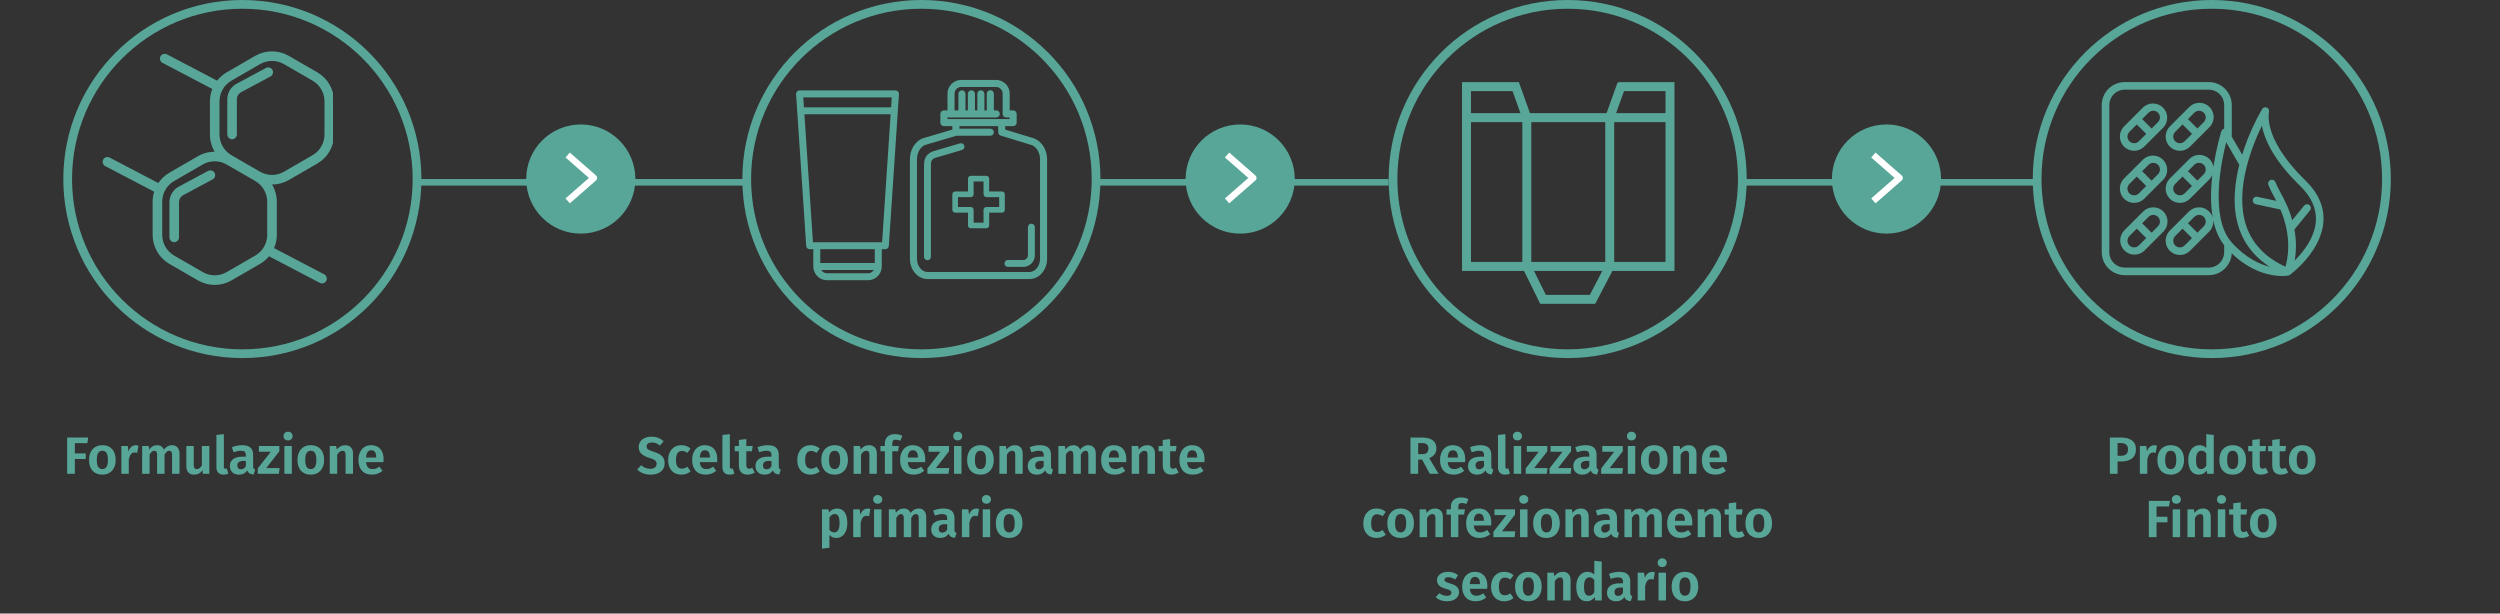 <svg xmlns="http://www.w3.org/2000/svg" width="1145" height="281" viewBox="0 0 1145 281" fill="none"><rect x="0" y="0" width="1145" height="281" fill="#333333" stroke="none"/><circle cx="111" cy="82" r="80" stroke="#58A698" stroke-width="4"></circle><g clip-path="url(#clip0_180_3321)"><path d="M131.976 82.048L145.112 74.454C149.676 71.817 152.511 66.894 152.511 61.62V46.42C152.511 41.146 149.676 36.223 145.112 33.586L131.976 25.992C127.413 23.355 121.743 23.355 117.179 25.992L104.043 33.586C102.247 34.627 100.722 36.019 99.536 37.649C99.423 37.536 99.288 37.423 99.13 37.343L76.212 25.335C75.387 24.905 74.359 25.222 73.93 26.06C73.501 26.886 73.817 27.916 74.642 28.346L97.56 40.343C97.673 40.399 97.786 40.444 97.898 40.467C97.085 42.312 96.645 44.338 96.645 46.409V61.608C96.645 64.664 97.594 67.595 99.276 70.028C96.407 69.847 93.505 70.47 90.941 71.952L77.804 79.546C75.692 80.769 73.953 82.489 72.688 84.492L49.973 72.609C49.148 72.179 48.121 72.496 47.691 73.333C47.262 74.159 47.578 75.189 48.403 75.619L71.219 87.559C70.688 89.087 70.406 90.717 70.406 92.38V107.58C70.406 112.854 73.241 117.777 77.804 120.414L90.941 128.008C93.222 129.332 95.775 129.989 98.339 129.989C100.903 129.989 103.456 129.332 105.737 128.008L118.874 120.414C120.579 119.429 122.036 118.128 123.211 116.6C123.358 116.804 123.55 116.996 123.798 117.121L146.716 129.117C146.965 129.253 147.236 129.31 147.496 129.31C148.106 129.31 148.693 128.981 148.998 128.393C149.427 127.567 149.111 126.537 148.286 126.107L125.368 114.11C125.199 114.02 125.018 113.974 124.838 113.94C125.775 111.983 126.283 109.81 126.283 107.58V92.38C126.283 89.325 125.335 86.394 123.652 83.96C123.968 83.983 124.273 84.017 124.589 84.017C127.142 84.017 129.706 83.361 131.987 82.036L131.976 82.048ZM100.033 46.409C100.033 42.334 102.213 38.543 105.737 36.517L118.874 28.923C120.636 27.905 122.601 27.395 124.578 27.395C126.554 27.395 128.52 27.905 130.282 28.923L143.418 36.517C146.931 38.554 149.122 42.346 149.122 46.409V61.608C149.122 65.683 146.942 69.474 143.418 71.5L130.282 79.094C126.769 81.131 122.398 81.131 118.874 79.094L105.737 71.5C102.225 69.463 100.033 65.671 100.033 61.608V46.409ZM122.883 107.58C122.883 111.654 120.703 115.446 117.179 117.471L104.043 125.066C100.53 127.103 96.159 127.103 92.635 125.066L79.499 117.471C75.986 115.434 73.795 111.643 73.795 107.58V92.38C73.795 88.306 75.975 84.515 79.499 82.489L92.635 74.895C94.397 73.876 96.362 73.367 98.339 73.367C100.316 73.367 102.281 73.876 104.043 74.895L117.179 82.489C120.692 84.526 122.883 88.317 122.883 92.38V107.58Z" fill="#58A698" stroke="#58A698"></path><path d="M106.292 63.283C107.229 63.283 107.986 62.525 107.986 61.585V45.514C107.986 43.953 108.845 42.515 110.223 41.78L123.664 34.57C124.488 34.129 124.805 33.099 124.353 32.273C123.912 31.447 122.885 31.141 122.06 31.571L108.619 38.781C106.134 40.116 104.598 42.696 104.598 45.514V61.585C104.598 62.525 105.354 63.283 106.292 63.283Z" fill="#58A698" stroke="#58A698"></path><path d="M95.56 78.709L82.119 85.918C79.634 87.254 78.098 89.834 78.098 92.652V108.723C78.098 109.663 78.854 110.421 79.792 110.421C80.729 110.421 81.486 109.663 81.486 108.723V92.652C81.486 91.091 82.345 89.653 83.723 88.918L97.164 81.708C97.989 81.267 98.305 80.237 97.853 79.411C97.412 78.585 96.385 78.268 95.56 78.709Z" fill="#58A698" stroke="#58A698"></path></g><path d="M30.752 217V200.392H40.4L40.016 202.96H34.28V207.664H39.272V210.232H34.28V217H30.752ZM46.907 203.896C48.811 203.896 50.299 204.496 51.371 205.696C52.443 206.88 52.979 208.528 52.979 210.64C52.979 211.984 52.731 213.168 52.235 214.192C51.755 215.2 51.051 215.984 50.123 216.544C49.211 217.104 48.131 217.384 46.883 217.384C44.979 217.384 43.483 216.792 42.395 215.608C41.323 214.408 40.787 212.752 40.787 210.64C40.787 209.296 41.027 208.12 41.507 207.112C42.003 206.088 42.707 205.296 43.619 204.736C44.547 204.176 45.643 203.896 46.907 203.896ZM46.907 206.44C46.043 206.44 45.395 206.784 44.963 207.472C44.547 208.144 44.339 209.2 44.339 210.64C44.339 212.08 44.547 213.144 44.963 213.832C45.395 214.504 46.035 214.84 46.883 214.84C47.731 214.84 48.363 214.504 48.779 213.832C49.211 213.144 49.427 212.08 49.427 210.64C49.427 209.2 49.219 208.144 48.803 207.472C48.387 206.784 47.755 206.44 46.907 206.44ZM62.147 203.92C62.531 203.92 62.955 203.984 63.419 204.112L62.843 207.4C62.395 207.288 62.019 207.232 61.715 207.232C60.963 207.232 60.379 207.496 59.963 208.024C59.547 208.552 59.219 209.352 58.979 210.424V217H55.571V204.28H58.523L58.835 206.752C59.139 205.856 59.579 205.16 60.155 204.664C60.747 204.168 61.411 203.92 62.147 203.92ZM78.862 203.896C79.87 203.896 80.678 204.24 81.286 204.928C81.91 205.616 82.222 206.552 82.222 207.736V217H78.814V208.312C78.814 207.064 78.398 206.44 77.566 206.44C77.118 206.44 76.726 206.584 76.39 206.872C76.054 207.16 75.71 207.608 75.358 208.216V217H71.95V208.312C71.95 207.064 71.534 206.44 70.702 206.44C70.254 206.44 69.862 206.592 69.526 206.896C69.19 207.184 68.854 207.624 68.518 208.216V217H65.11V204.28H68.062L68.326 205.864C68.806 205.224 69.342 204.736 69.934 204.4C70.542 204.064 71.238 203.896 72.022 203.896C72.742 203.896 73.366 204.08 73.894 204.448C74.422 204.8 74.806 205.304 75.046 205.96C75.574 205.272 76.142 204.76 76.75 204.424C77.374 204.072 78.078 203.896 78.862 203.896ZM95.869 217H92.917L92.749 215.296C92.301 216 91.757 216.528 91.117 216.88C90.477 217.216 89.733 217.384 88.885 217.384C87.733 217.384 86.853 217.04 86.245 216.352C85.637 215.648 85.333 214.672 85.333 213.424V204.28H88.741V212.992C88.741 213.664 88.853 214.144 89.077 214.432C89.301 214.704 89.653 214.84 90.133 214.84C91.045 214.84 91.821 214.288 92.461 213.184V204.28H95.869V217ZM102.403 217.384C101.363 217.384 100.555 217.088 99.979 216.496C99.403 215.888 99.115 215.032 99.115 213.928V199.216L102.523 198.832V213.832C102.523 214.392 102.755 214.672 103.219 214.672C103.475 214.672 103.699 214.624 103.891 214.528L104.587 216.952C103.931 217.24 103.203 217.384 102.403 217.384ZM115.939 213.472C115.939 213.968 116.011 214.336 116.155 214.576C116.299 214.8 116.539 214.968 116.875 215.08L116.155 217.336C115.403 217.272 114.787 217.096 114.307 216.808C113.843 216.52 113.483 216.072 113.227 215.464C112.395 216.744 111.123 217.384 109.411 217.384C108.147 217.384 107.139 217.024 106.387 216.304C105.651 215.568 105.283 214.616 105.283 213.448C105.283 212.056 105.787 210.992 106.795 210.256C107.803 209.52 109.251 209.152 111.139 209.152H112.603V208.528C112.603 207.744 112.427 207.2 112.075 206.896C111.723 206.592 111.139 206.44 110.323 206.44C109.427 206.44 108.307 206.664 106.963 207.112L106.195 204.832C107.779 204.208 109.347 203.896 110.899 203.896C112.627 203.896 113.899 204.272 114.715 205.024C115.531 205.76 115.939 206.864 115.939 208.336V213.472ZM110.347 214.936C111.307 214.936 112.059 214.464 112.603 213.52V211.096H111.475C109.635 211.096 108.715 211.784 108.715 213.16C108.715 213.72 108.851 214.16 109.123 214.48C109.411 214.784 109.819 214.936 110.347 214.936ZM127.936 204.28V206.704L121.96 214.36H128.056L127.72 217H118.048V214.552L124.024 206.896H118.552V204.28H127.936ZM133.651 204.28V217H130.243V204.28H133.651ZM131.923 197.728C132.531 197.728 133.027 197.92 133.411 198.304C133.811 198.672 134.011 199.144 134.011 199.72C134.011 200.296 133.811 200.776 133.411 201.16C133.027 201.528 132.531 201.712 131.923 201.712C131.315 201.712 130.819 201.528 130.435 201.16C130.051 200.776 129.859 200.296 129.859 199.72C129.859 199.144 130.051 198.672 130.435 198.304C130.819 197.92 131.315 197.728 131.923 197.728ZM142.368 203.896C144.272 203.896 145.76 204.496 146.832 205.696C147.904 206.88 148.44 208.528 148.44 210.64C148.44 211.984 148.192 213.168 147.696 214.192C147.216 215.2 146.512 215.984 145.584 216.544C144.672 217.104 143.592 217.384 142.344 217.384C140.44 217.384 138.944 216.792 137.856 215.608C136.784 214.408 136.248 212.752 136.248 210.64C136.248 209.296 136.488 208.12 136.968 207.112C137.464 206.088 138.168 205.296 139.08 204.736C140.008 204.176 141.104 203.896 142.368 203.896ZM142.368 206.44C141.504 206.44 140.856 206.784 140.424 207.472C140.008 208.144 139.8 209.2 139.8 210.64C139.8 212.08 140.008 213.144 140.424 213.832C140.856 214.504 141.496 214.84 142.344 214.84C143.192 214.84 143.824 214.504 144.24 213.832C144.672 213.144 144.888 212.08 144.888 210.64C144.888 209.2 144.68 208.144 144.264 207.472C143.848 206.784 143.216 206.44 142.368 206.44ZM158.136 203.896C159.256 203.896 160.128 204.24 160.752 204.928C161.376 205.6 161.688 206.536 161.688 207.736V217H158.28V208.312C158.28 207.624 158.16 207.144 157.92 206.872C157.696 206.584 157.352 206.44 156.888 206.44C156.408 206.44 155.968 206.592 155.568 206.896C155.184 207.184 154.808 207.624 154.44 208.216V217H151.032V204.28H153.984L154.248 205.888C154.776 205.232 155.352 204.736 155.976 204.4C156.616 204.064 157.336 203.896 158.136 203.896ZM175.682 210.352C175.682 210.512 175.658 210.952 175.61 211.672H167.666C167.778 212.824 168.09 213.64 168.602 214.12C169.114 214.6 169.81 214.84 170.69 214.84C171.234 214.84 171.746 214.752 172.226 214.576C172.706 214.4 173.226 214.12 173.786 213.736L175.202 215.656C173.778 216.808 172.17 217.384 170.378 217.384C168.378 217.384 166.842 216.784 165.77 215.584C164.698 214.384 164.162 212.76 164.162 210.712C164.162 209.416 164.386 208.256 164.834 207.232C165.298 206.192 165.962 205.376 166.826 204.784C167.706 204.192 168.746 203.896 169.946 203.896C171.754 203.896 173.162 204.464 174.17 205.6C175.178 206.736 175.682 208.32 175.682 210.352ZM172.298 209.392C172.298 207.28 171.538 206.224 170.018 206.224C169.314 206.224 168.762 206.488 168.362 207.016C167.978 207.528 167.746 208.368 167.666 209.536H172.298V209.392Z" fill="#58A698"></path><circle cx="422" cy="82" r="80" stroke="#58A698" stroke-width="4"></circle><path d="M410.133 41.813H366.196C366.033 41.813 365.871 41.846 365.72 41.911C365.57 41.976 365.435 42.071 365.323 42.19C365.211 42.31 365.125 42.451 365.07 42.605C365.015 42.759 364.992 42.923 365.003 43.086L369.646 112.62C369.666 112.923 369.8 113.206 370.021 113.413C370.242 113.62 370.534 113.735 370.837 113.735H372.89V122.056C372.892 123.616 373.512 125.112 374.616 126.215C375.719 127.318 377.215 127.939 378.775 127.941H397.555C399.115 127.939 400.611 127.318 401.714 126.215C402.817 125.112 403.438 123.616 403.44 122.056V113.735H405.489C405.792 113.736 406.084 113.62 406.305 113.414C406.526 113.207 406.661 112.923 406.681 112.621L411.324 43.087C411.335 42.924 411.312 42.76 411.257 42.606C411.202 42.452 411.116 42.311 411.005 42.192C410.893 42.072 410.758 41.977 410.608 41.912C410.458 41.847 410.297 41.813 410.133 41.813ZM397.555 125.553H378.776C378.058 125.552 377.358 125.33 376.771 124.918C376.184 124.506 375.737 123.924 375.492 123.249H400.842C400.596 123.924 400.15 124.506 399.562 124.918C398.975 125.33 398.276 125.552 397.558 125.553M401.056 120.862H375.277V113.735H401.053L401.056 120.862ZM404.377 111.347H371.956L367.989 51.941H408.34L404.377 111.347ZM408.5 49.553H367.83L367.473 44.2H408.858L408.5 49.553Z" fill="#58A698"></path><path d="M397.555 125.553H378.776C378.058 125.552 377.358 125.33 376.771 124.918C376.184 124.506 375.737 123.924 375.492 123.249H400.842C400.596 123.924 400.15 124.506 399.562 124.918C398.975 125.33 398.276 125.552 397.558 125.553M410.133 41.813H366.196C366.033 41.813 365.871 41.846 365.72 41.911C365.57 41.976 365.435 42.071 365.323 42.19C365.211 42.31 365.125 42.451 365.07 42.605C365.015 42.759 364.992 42.923 365.003 43.086L369.646 112.62C369.666 112.923 369.8 113.206 370.021 113.413C370.242 113.62 370.534 113.735 370.837 113.735H372.89V122.056C372.892 123.616 373.512 125.112 374.616 126.215C375.719 127.318 377.215 127.939 378.775 127.941H397.555C399.115 127.939 400.611 127.318 401.714 126.215C402.817 125.112 403.438 123.616 403.44 122.056V113.735H405.489C405.792 113.736 406.084 113.62 406.305 113.414C406.526 113.207 406.661 112.923 406.681 112.621L411.324 43.087C411.335 42.924 411.312 42.76 411.257 42.606C411.202 42.452 411.116 42.311 411.005 42.192C410.893 42.072 410.758 41.977 410.608 41.912C410.458 41.847 410.297 41.813 410.133 41.813ZM401.056 120.862H375.277V113.735H401.053L401.056 120.862ZM404.377 111.347H371.956L367.989 51.941H408.34L404.377 111.347ZM408.5 49.553H367.83L367.473 44.2H408.858L408.5 49.553Z" stroke="#58A698" stroke-width="0.802"></path><path d="M473.636 63.828C473.6 63.813 473.563 63.8 473.527 63.788L460.007 59.654L459.969 57.376H464.014C464.337 57.376 464.647 57.247 464.876 57.019C465.104 56.79 465.233 56.48 465.233 56.157V52.17C465.233 51.847 465.104 51.537 464.876 51.309C464.647 51.08 464.337 50.952 464.014 50.952H462.044V42.868C462.042 41.312 461.423 39.821 460.323 38.721C459.223 37.621 457.732 37.002 456.176 37H440.223C438.667 37.002 437.176 37.621 436.075 38.721C434.975 39.821 434.356 41.313 434.354 42.869V50.953H432.299C431.976 50.953 431.666 51.081 431.438 51.309C431.209 51.538 431.081 51.848 431.081 52.171V56.155C431.08 56.315 431.112 56.474 431.173 56.622C431.234 56.77 431.324 56.905 431.437 57.018C431.55 57.131 431.684 57.221 431.832 57.283C431.98 57.344 432.139 57.376 432.299 57.376H436.58V59.652L422.702 63.744C422.654 63.757 422.608 63.774 422.562 63.794C419.321 65.188 417.143 68.826 417.143 72.836V118.532C417.143 123.43 420.592 127.415 424.837 127.415H471.475C475.718 127.415 479.17 123.429 479.17 118.532V72.925C479.17 68.853 476.947 65.196 473.636 63.828ZM433.518 54.935V53.389H456.265C456.427 53.393 456.589 53.365 456.741 53.305C456.892 53.246 457.03 53.157 457.147 53.043C457.263 52.93 457.356 52.794 457.419 52.644C457.482 52.494 457.515 52.333 457.515 52.171C457.515 52.008 457.482 51.847 457.419 51.697C457.356 51.547 457.263 51.412 457.147 51.298C457.03 51.185 456.892 51.096 456.741 51.036C456.589 50.977 456.427 50.948 456.265 50.953H454.786V42.899C454.778 42.582 454.646 42.28 454.419 42.058C454.191 41.836 453.886 41.712 453.568 41.712C453.251 41.712 452.945 41.836 452.718 42.058C452.49 42.28 452.358 42.582 452.35 42.899V50.953H450.453V42.936C450.445 42.619 450.313 42.317 450.085 42.095C449.858 41.873 449.553 41.749 449.235 41.749C448.917 41.749 448.612 41.873 448.384 42.095C448.157 42.317 448.025 42.619 448.017 42.936V50.95H446.12V42.936C446.112 42.619 445.98 42.317 445.753 42.095C445.525 41.873 445.22 41.749 444.902 41.749C444.584 41.749 444.279 41.873 444.052 42.095C443.824 42.317 443.692 42.619 443.684 42.936V50.95H441.788V42.936C441.779 42.619 441.648 42.317 441.42 42.095C441.192 41.873 440.887 41.749 440.569 41.749C440.252 41.749 439.947 41.873 439.719 42.095C439.491 42.317 439.36 42.619 439.351 42.936V50.95H436.791V42.868C436.792 41.958 437.154 41.085 437.797 40.442C438.441 39.798 439.313 39.436 440.223 39.435H456.176C457.086 39.437 457.958 39.798 458.602 40.442C459.245 41.086 459.607 41.958 459.608 42.868V52.173C459.608 52.334 459.639 52.492 459.7 52.64C459.761 52.788 459.851 52.922 459.964 53.035C460.077 53.149 460.212 53.238 460.36 53.3C460.508 53.361 460.666 53.392 460.826 53.392H462.796V54.939H433.515L433.518 54.935ZM476.734 118.532C476.734 122.086 474.375 124.978 471.476 124.978H424.837C421.937 124.978 419.579 122.086 419.579 118.532V72.836C419.579 69.811 421.138 67.094 423.466 66.051L437.97 61.777H453.568C453.891 61.777 454.201 61.649 454.429 61.421C454.658 61.192 454.786 60.882 454.786 60.559C454.786 60.236 454.658 59.926 454.429 59.698C454.201 59.469 453.891 59.341 453.568 59.341H439.014V57.372H457.532L457.585 60.581C457.59 60.838 457.675 61.087 457.83 61.293C457.985 61.498 458.201 61.649 458.447 61.724L472.755 66.1C475.137 67.114 476.733 69.849 476.733 72.925L476.734 118.532ZM441.27 66.842C441.227 66.693 441.154 66.554 441.057 66.433C440.96 66.312 440.84 66.211 440.704 66.137C440.568 66.062 440.419 66.015 440.264 65.999C440.11 65.982 439.954 65.996 439.805 66.04L427.404 69.698C427.358 69.711 427.313 69.728 427.269 69.746C423.77 71.259 423.592 73.416 423.592 76.806V117.638C423.6 117.945 423.728 118.237 423.948 118.452C424.169 118.667 424.464 118.787 424.772 118.787C425.079 118.787 425.375 118.667 425.595 118.452C425.816 118.237 425.943 117.945 425.951 117.638V76.806C425.951 73.56 426.128 72.82 428.141 71.936L440.471 68.304C440.62 68.26 440.758 68.188 440.879 68.091C440.999 67.993 441.1 67.873 441.174 67.737C441.248 67.601 441.295 67.452 441.311 67.298C441.327 67.144 441.313 66.988 441.269 66.839M458.912 88.094H452.639V81.82C452.639 81.704 452.616 81.588 452.571 81.48C452.527 81.372 452.461 81.274 452.378 81.191C452.296 81.109 452.198 81.043 452.09 80.998C451.982 80.954 451.866 80.931 451.749 80.931H444.628C444.511 80.931 444.396 80.954 444.288 80.998C444.18 81.043 444.082 81.109 443.999 81.191C443.917 81.274 443.851 81.372 443.806 81.48C443.762 81.588 443.739 81.704 443.739 81.82V88.094H437.465C437.349 88.093 437.233 88.116 437.125 88.161C437.017 88.206 436.919 88.271 436.836 88.353C436.753 88.436 436.688 88.534 436.643 88.642C436.598 88.75 436.575 88.865 436.575 88.982V96.104C436.575 96.34 436.669 96.566 436.836 96.733C437.002 96.9 437.229 96.994 437.465 96.994H443.738V103.267C443.738 103.503 443.831 103.729 443.998 103.896C444.165 104.063 444.391 104.157 444.627 104.157H451.749C451.985 104.157 452.212 104.063 452.378 103.896C452.545 103.729 452.639 103.503 452.639 103.267V96.994H458.912C459.148 96.994 459.374 96.9 459.541 96.733C459.708 96.566 459.802 96.34 459.802 96.104V88.982C459.802 88.746 459.708 88.52 459.541 88.353C459.374 88.186 459.148 88.094 458.912 88.094ZM458.022 95.215H451.749C451.513 95.215 451.287 95.309 451.12 95.476C450.953 95.643 450.86 95.869 450.86 96.105V102.379H445.518V96.104C445.518 95.868 445.424 95.642 445.257 95.475C445.09 95.308 444.864 95.215 444.628 95.215H438.354V89.873H444.628C444.745 89.873 444.861 89.85 444.969 89.805C445.077 89.76 445.175 89.695 445.258 89.612C445.34 89.529 445.406 89.431 445.45 89.323C445.495 89.215 445.518 89.099 445.518 88.982V82.709H450.86V88.982C450.86 89.099 450.882 89.215 450.927 89.323C450.972 89.431 451.037 89.529 451.12 89.612C451.203 89.695 451.301 89.76 451.409 89.805C451.517 89.85 451.632 89.873 451.749 89.873H458.022V95.215ZM472.371 102.843C472.059 102.843 471.759 102.967 471.538 103.188C471.316 103.409 471.192 103.709 471.192 104.022V116.937C471.191 117.61 470.924 118.256 470.448 118.732C469.972 119.208 469.326 119.476 468.653 119.476H461.632C461.319 119.476 461.019 119.6 460.797 119.822C460.576 120.043 460.452 120.343 460.452 120.656C460.452 120.969 460.576 121.269 460.797 121.49C461.019 121.711 461.319 121.835 461.632 121.835H468.653C469.952 121.834 471.197 121.318 472.115 120.399C473.034 119.481 473.55 118.236 473.551 116.937V104.022C473.551 103.709 473.427 103.409 473.206 103.188C472.985 102.967 472.684 102.843 472.371 102.843Z" fill="#58A698"></path><path d="M441.27 66.842C441.227 66.693 441.154 66.554 441.057 66.433C440.96 66.312 440.84 66.211 440.704 66.137C440.568 66.062 440.419 66.015 440.264 65.999C440.11 65.982 439.954 65.996 439.805 66.04L427.404 69.698C427.358 69.711 427.313 69.728 427.269 69.746C423.77 71.259 423.592 73.416 423.592 76.806V117.638C423.6 117.945 423.728 118.237 423.948 118.452C424.169 118.667 424.464 118.787 424.772 118.787C425.079 118.787 425.375 118.667 425.595 118.452C425.816 118.237 425.943 117.945 425.951 117.638V76.806C425.951 73.56 426.128 72.82 428.141 71.936L440.471 68.304C440.62 68.26 440.758 68.188 440.879 68.091C440.999 67.993 441.1 67.873 441.174 67.737C441.248 67.601 441.295 67.452 441.311 67.298C441.327 67.144 441.313 66.988 441.269 66.839M473.636 63.828C473.6 63.813 473.563 63.8 473.527 63.788L460.007 59.654L459.969 57.376H464.014C464.337 57.376 464.647 57.247 464.876 57.019C465.104 56.79 465.233 56.48 465.233 56.157V52.17C465.233 51.847 465.104 51.537 464.876 51.309C464.647 51.08 464.337 50.952 464.014 50.952H462.044V42.868C462.042 41.312 461.423 39.821 460.323 38.721C459.223 37.621 457.732 37.002 456.176 37H440.223C438.667 37.002 437.176 37.621 436.075 38.721C434.975 39.821 434.356 41.313 434.354 42.869V50.953H432.299C431.976 50.953 431.666 51.081 431.438 51.309C431.209 51.538 431.081 51.848 431.081 52.171V56.155C431.08 56.315 431.112 56.474 431.173 56.622C431.234 56.77 431.324 56.905 431.437 57.018C431.55 57.131 431.684 57.221 431.832 57.283C431.98 57.344 432.139 57.376 432.299 57.376H436.58V59.652L422.702 63.744C422.654 63.757 422.608 63.774 422.562 63.794C419.321 65.188 417.143 68.826 417.143 72.836V118.532C417.143 123.43 420.592 127.415 424.837 127.415H471.475C475.718 127.415 479.17 123.429 479.17 118.532V72.925C479.17 68.853 476.947 65.196 473.636 63.828ZM433.518 54.935V53.389H456.265C456.427 53.393 456.589 53.365 456.741 53.305C456.892 53.246 457.03 53.157 457.147 53.043C457.263 52.93 457.356 52.794 457.419 52.644C457.482 52.494 457.515 52.333 457.515 52.171C457.515 52.008 457.482 51.847 457.419 51.697C457.356 51.547 457.263 51.412 457.147 51.298C457.03 51.185 456.892 51.096 456.741 51.036C456.589 50.977 456.427 50.948 456.265 50.953H454.786V42.899C454.778 42.582 454.646 42.28 454.419 42.058C454.191 41.836 453.886 41.712 453.568 41.712C453.251 41.712 452.945 41.836 452.718 42.058C452.49 42.28 452.358 42.582 452.35 42.899V50.953H450.453V42.936C450.445 42.619 450.313 42.317 450.085 42.095C449.858 41.873 449.553 41.749 449.235 41.749C448.917 41.749 448.612 41.873 448.384 42.095C448.157 42.317 448.025 42.619 448.017 42.936V50.95H446.12V42.936C446.112 42.619 445.98 42.317 445.753 42.095C445.525 41.873 445.22 41.749 444.902 41.749C444.584 41.749 444.279 41.873 444.052 42.095C443.824 42.317 443.692 42.619 443.684 42.936V50.95H441.788V42.936C441.779 42.619 441.648 42.317 441.42 42.095C441.192 41.873 440.887 41.749 440.569 41.749C440.252 41.749 439.947 41.873 439.719 42.095C439.491 42.317 439.36 42.619 439.351 42.936V50.95H436.791V42.868C436.792 41.958 437.154 41.085 437.797 40.442C438.441 39.798 439.313 39.436 440.223 39.435H456.176C457.086 39.437 457.958 39.798 458.602 40.442C459.245 41.086 459.607 41.958 459.608 42.868V52.173C459.608 52.334 459.639 52.492 459.7 52.64C459.761 52.788 459.851 52.922 459.964 53.035C460.077 53.149 460.212 53.238 460.36 53.3C460.508 53.361 460.666 53.392 460.826 53.392H462.796V54.939H433.515L433.518 54.935ZM476.734 118.532C476.734 122.086 474.375 124.978 471.476 124.978H424.837C421.937 124.978 419.579 122.086 419.579 118.532V72.836C419.579 69.811 421.138 67.094 423.466 66.051L437.97 61.777H453.568C453.891 61.777 454.201 61.649 454.429 61.421C454.658 61.192 454.786 60.882 454.786 60.559C454.786 60.236 454.658 59.926 454.429 59.698C454.201 59.469 453.891 59.341 453.568 59.341H439.014V57.372H457.532L457.585 60.581C457.59 60.838 457.675 61.087 457.83 61.293C457.985 61.498 458.201 61.649 458.447 61.724L472.755 66.1C475.137 67.114 476.733 69.849 476.733 72.925L476.734 118.532ZM458.912 88.094H452.639V81.82C452.639 81.704 452.616 81.588 452.571 81.48C452.527 81.372 452.461 81.274 452.378 81.191C452.296 81.109 452.198 81.043 452.09 80.998C451.982 80.954 451.866 80.931 451.749 80.931H444.628C444.511 80.931 444.396 80.954 444.288 80.998C444.18 81.043 444.082 81.109 443.999 81.191C443.917 81.274 443.851 81.372 443.806 81.48C443.762 81.588 443.739 81.704 443.739 81.82V88.094H437.465C437.349 88.093 437.233 88.116 437.125 88.161C437.017 88.206 436.919 88.271 436.836 88.353C436.753 88.436 436.688 88.534 436.643 88.642C436.598 88.75 436.575 88.865 436.575 88.982V96.104C436.575 96.34 436.669 96.566 436.836 96.733C437.002 96.9 437.229 96.994 437.465 96.994H443.738V103.267C443.738 103.503 443.831 103.729 443.998 103.896C444.165 104.063 444.391 104.157 444.627 104.157H451.749C451.985 104.157 452.212 104.063 452.378 103.896C452.545 103.729 452.639 103.503 452.639 103.267V96.994H458.912C459.148 96.994 459.374 96.9 459.541 96.733C459.708 96.566 459.802 96.34 459.802 96.104V88.982C459.802 88.746 459.708 88.52 459.541 88.353C459.374 88.186 459.148 88.094 458.912 88.094ZM458.022 95.215H451.749C451.513 95.215 451.287 95.309 451.12 95.476C450.953 95.643 450.86 95.869 450.86 96.105V102.379H445.518V96.104C445.518 95.868 445.424 95.642 445.257 95.475C445.09 95.308 444.864 95.215 444.628 95.215H438.354V89.873H444.628C444.745 89.873 444.861 89.85 444.969 89.805C445.077 89.76 445.175 89.695 445.258 89.612C445.34 89.529 445.406 89.431 445.45 89.323C445.495 89.215 445.518 89.099 445.518 88.982V82.709H450.86V88.982C450.86 89.099 450.882 89.215 450.927 89.323C450.972 89.431 451.037 89.529 451.12 89.612C451.203 89.695 451.301 89.76 451.409 89.805C451.517 89.85 451.632 89.873 451.749 89.873H458.022V95.215ZM472.371 102.843C472.059 102.843 471.759 102.967 471.538 103.188C471.316 103.409 471.192 103.709 471.192 104.022V116.937C471.191 117.61 470.924 118.256 470.448 118.732C469.972 119.208 469.326 119.476 468.653 119.476H461.632C461.319 119.476 461.019 119.6 460.797 119.822C460.576 120.043 460.452 120.343 460.452 120.656C460.452 120.969 460.576 121.269 460.797 121.49C461.019 121.711 461.319 121.835 461.632 121.835H468.653C469.952 121.834 471.197 121.318 472.115 120.399C473.034 119.481 473.55 118.236 473.551 116.937V104.022C473.551 103.709 473.427 103.409 473.206 103.188C472.985 102.967 472.684 102.843 472.371 102.843Z" stroke="#58A698" stroke-width="0.802"></path><path d="M298.339 200.008C299.539 200.008 300.579 200.184 301.459 200.536C302.355 200.872 303.179 201.392 303.931 202.096L302.251 204.04C301.659 203.56 301.067 203.208 300.475 202.984C299.883 202.76 299.251 202.648 298.579 202.648C297.843 202.648 297.251 202.808 296.803 203.128C296.371 203.432 296.155 203.872 296.155 204.448C296.155 204.848 296.243 205.176 296.419 205.432C296.611 205.688 296.939 205.928 297.403 206.152C297.867 206.376 298.563 206.632 299.491 206.92C301.139 207.448 302.371 208.104 303.187 208.888C304.003 209.656 304.411 210.76 304.411 212.2C304.411 213.224 304.155 214.128 303.643 214.912C303.131 215.68 302.387 216.288 301.411 216.736C300.435 217.168 299.291 217.384 297.979 217.384C296.667 217.384 295.499 217.176 294.475 216.76C293.451 216.344 292.571 215.776 291.835 215.056L293.635 213.064C294.275 213.608 294.939 214.024 295.627 214.312C296.315 214.584 297.067 214.72 297.883 214.72C298.747 214.72 299.435 214.52 299.947 214.12C300.475 213.72 300.739 213.16 300.739 212.44C300.739 211.992 300.643 211.624 300.451 211.336C300.275 211.032 299.963 210.76 299.515 210.52C299.067 210.28 298.419 210.032 297.571 209.776C295.763 209.216 294.467 208.544 293.683 207.76C292.915 206.976 292.531 205.952 292.531 204.688C292.531 203.76 292.779 202.944 293.275 202.24C293.771 201.52 294.459 200.968 295.339 200.584C296.219 200.2 297.219 200.008 298.339 200.008ZM312.078 203.896C312.926 203.896 313.686 204.024 314.358 204.28C315.046 204.52 315.694 204.904 316.302 205.432L314.814 207.448C314.398 207.128 313.99 206.896 313.59 206.752C313.206 206.608 312.782 206.536 312.318 206.536C310.51 206.536 309.606 207.928 309.606 210.712C309.606 212.12 309.838 213.128 310.302 213.736C310.766 214.344 311.43 214.648 312.294 214.648C312.742 214.648 313.15 214.584 313.518 214.456C313.886 214.312 314.318 214.08 314.814 213.76L316.302 215.896C315.086 216.888 313.694 217.384 312.126 217.384C310.878 217.384 309.79 217.112 308.862 216.568C307.95 216.024 307.246 215.256 306.75 214.264C306.254 213.256 306.006 212.08 306.006 210.736C306.006 209.392 306.254 208.208 306.75 207.184C307.246 206.144 307.95 205.336 308.862 204.76C309.79 204.184 310.862 203.896 312.078 203.896ZM328.518 210.352C328.518 210.512 328.494 210.952 328.446 211.672H320.502C320.614 212.824 320.926 213.64 321.438 214.12C321.95 214.6 322.646 214.84 323.526 214.84C324.07 214.84 324.582 214.752 325.062 214.576C325.542 214.4 326.062 214.12 326.622 213.736L328.038 215.656C326.614 216.808 325.006 217.384 323.214 217.384C321.214 217.384 319.678 216.784 318.606 215.584C317.534 214.384 316.998 212.76 316.998 210.712C316.998 209.416 317.222 208.256 317.67 207.232C318.134 206.192 318.798 205.376 319.662 204.784C320.542 204.192 321.582 203.896 322.782 203.896C324.59 203.896 325.998 204.464 327.006 205.6C328.014 206.736 328.518 208.32 328.518 210.352ZM325.134 209.392C325.134 207.28 324.374 206.224 322.854 206.224C322.15 206.224 321.598 206.488 321.198 207.016C320.814 207.528 320.582 208.368 320.502 209.536H325.134V209.392ZM334.153 217.384C333.113 217.384 332.305 217.088 331.729 216.496C331.153 215.888 330.865 215.032 330.865 213.928V199.216L334.273 198.832V213.832C334.273 214.392 334.505 214.672 334.969 214.672C335.225 214.672 335.449 214.624 335.641 214.528L336.337 216.952C335.681 217.24 334.953 217.384 334.153 217.384ZM345.694 216.4C345.23 216.72 344.702 216.96 344.11 217.12C343.534 217.296 342.958 217.384 342.382 217.384C341.07 217.368 340.078 216.992 339.406 216.256C338.734 215.52 338.398 214.44 338.398 213.016V206.68H336.502V204.28H338.398V201.496L341.806 201.088V204.28H344.734L344.398 206.68H341.806V212.944C341.806 213.552 341.91 213.992 342.118 214.264C342.326 214.536 342.646 214.672 343.078 214.672C343.51 214.672 343.99 214.528 344.518 214.24L345.694 216.4ZM356.666 213.472C356.666 213.968 356.738 214.336 356.882 214.576C357.026 214.8 357.266 214.968 357.602 215.08L356.882 217.336C356.13 217.272 355.514 217.096 355.034 216.808C354.57 216.52 354.21 216.072 353.954 215.464C353.122 216.744 351.85 217.384 350.138 217.384C348.874 217.384 347.866 217.024 347.114 216.304C346.378 215.568 346.01 214.616 346.01 213.448C346.01 212.056 346.514 210.992 347.522 210.256C348.53 209.52 349.978 209.152 351.866 209.152H353.33V208.528C353.33 207.744 353.154 207.2 352.802 206.896C352.45 206.592 351.866 206.44 351.05 206.44C350.154 206.44 349.034 206.664 347.69 207.112L346.922 204.832C348.506 204.208 350.074 203.896 351.626 203.896C353.354 203.896 354.626 204.272 355.442 205.024C356.258 205.76 356.666 206.864 356.666 208.336V213.472ZM351.074 214.936C352.034 214.936 352.786 214.464 353.33 213.52V211.096H352.202C350.362 211.096 349.442 211.784 349.442 213.16C349.442 213.72 349.578 214.16 349.85 214.48C350.138 214.784 350.546 214.936 351.074 214.936ZM371.234 203.896C372.082 203.896 372.842 204.024 373.514 204.28C374.202 204.52 374.85 204.904 375.458 205.432L373.97 207.448C373.554 207.128 373.146 206.896 372.746 206.752C372.362 206.608 371.938 206.536 371.474 206.536C369.666 206.536 368.762 207.928 368.762 210.712C368.762 212.12 368.994 213.128 369.458 213.736C369.922 214.344 370.586 214.648 371.45 214.648C371.898 214.648 372.306 214.584 372.674 214.456C373.042 214.312 373.474 214.08 373.97 213.76L375.458 215.896C374.242 216.888 372.85 217.384 371.282 217.384C370.034 217.384 368.946 217.112 368.018 216.568C367.106 216.024 366.402 215.256 365.906 214.264C365.41 213.256 365.162 212.08 365.162 210.736C365.162 209.392 365.41 208.208 365.906 207.184C366.402 206.144 367.106 205.336 368.018 204.76C368.946 204.184 370.018 203.896 371.234 203.896ZM382.274 203.896C384.178 203.896 385.666 204.496 386.738 205.696C387.81 206.88 388.346 208.528 388.346 210.64C388.346 211.984 388.098 213.168 387.602 214.192C387.122 215.2 386.418 215.984 385.49 216.544C384.578 217.104 383.498 217.384 382.25 217.384C380.346 217.384 378.85 216.792 377.762 215.608C376.69 214.408 376.154 212.752 376.154 210.64C376.154 209.296 376.394 208.12 376.874 207.112C377.37 206.088 378.074 205.296 378.986 204.736C379.914 204.176 381.01 203.896 382.274 203.896ZM382.274 206.44C381.41 206.44 380.762 206.784 380.33 207.472C379.914 208.144 379.706 209.2 379.706 210.64C379.706 212.08 379.914 213.144 380.33 213.832C380.762 214.504 381.402 214.84 382.25 214.84C383.098 214.84 383.73 214.504 384.146 213.832C384.578 213.144 384.794 212.08 384.794 210.64C384.794 209.2 384.586 208.144 384.17 207.472C383.754 206.784 383.122 206.44 382.274 206.44ZM398.042 203.896C399.162 203.896 400.034 204.24 400.658 204.928C401.282 205.6 401.594 206.536 401.594 207.736V217H398.186V208.312C398.186 207.624 398.066 207.144 397.826 206.872C397.602 206.584 397.258 206.44 396.794 206.44C396.314 206.44 395.874 206.592 395.474 206.896C395.09 207.184 394.714 207.624 394.346 208.216V217H390.938V204.28H393.89L394.154 205.888C394.682 205.232 395.258 204.736 395.882 204.4C396.522 204.064 397.242 203.896 398.042 203.896ZM410.284 201.376C409.708 201.376 409.292 201.512 409.036 201.784C408.796 202.056 408.676 202.496 408.676 203.104V204.28H411.7L411.316 206.68H408.676V217H405.268V206.68H403.252V204.28H405.268V203.008C405.268 201.776 405.668 200.776 406.468 200.008C407.284 199.224 408.436 198.832 409.924 198.832C411.108 198.832 412.228 199.088 413.284 199.6L412.348 201.856C411.66 201.536 410.972 201.376 410.284 201.376ZM423.768 210.352C423.768 210.512 423.744 210.952 423.696 211.672H415.752C415.864 212.824 416.176 213.64 416.688 214.12C417.2 214.6 417.896 214.84 418.776 214.84C419.32 214.84 419.832 214.752 420.312 214.576C420.792 214.4 421.312 214.12 421.872 213.736L423.288 215.656C421.864 216.808 420.256 217.384 418.464 217.384C416.464 217.384 414.928 216.784 413.856 215.584C412.784 214.384 412.248 212.76 412.248 210.712C412.248 209.416 412.472 208.256 412.92 207.232C413.384 206.192 414.048 205.376 414.912 204.784C415.792 204.192 416.832 203.896 418.032 203.896C419.84 203.896 421.248 204.464 422.256 205.6C423.264 206.736 423.768 208.32 423.768 210.352ZM420.384 209.392C420.384 207.28 419.624 206.224 418.104 206.224C417.4 206.224 416.848 206.488 416.448 207.016C416.064 207.528 415.832 208.368 415.752 209.536H420.384V209.392ZM434.639 204.28V206.704L428.663 214.36H434.759L434.423 217H424.751V214.552L430.727 206.896H425.255V204.28H434.639ZM440.354 204.28V217H436.946V204.28H440.354ZM438.626 197.728C439.234 197.728 439.73 197.92 440.114 198.304C440.514 198.672 440.714 199.144 440.714 199.72C440.714 200.296 440.514 200.776 440.114 201.16C439.73 201.528 439.234 201.712 438.626 201.712C438.018 201.712 437.522 201.528 437.138 201.16C436.754 200.776 436.562 200.296 436.562 199.72C436.562 199.144 436.754 198.672 437.138 198.304C437.522 197.92 438.018 197.728 438.626 197.728ZM449.071 203.896C450.975 203.896 452.463 204.496 453.535 205.696C454.607 206.88 455.143 208.528 455.143 210.64C455.143 211.984 454.895 213.168 454.399 214.192C453.919 215.2 453.215 215.984 452.287 216.544C451.375 217.104 450.295 217.384 449.047 217.384C447.143 217.384 445.647 216.792 444.559 215.608C443.487 214.408 442.951 212.752 442.951 210.64C442.951 209.296 443.191 208.12 443.671 207.112C444.167 206.088 444.871 205.296 445.783 204.736C446.711 204.176 447.807 203.896 449.071 203.896ZM449.071 206.44C448.207 206.44 447.559 206.784 447.127 207.472C446.711 208.144 446.503 209.2 446.503 210.64C446.503 212.08 446.711 213.144 447.127 213.832C447.559 214.504 448.199 214.84 449.047 214.84C449.895 214.84 450.527 214.504 450.943 213.832C451.375 213.144 451.591 212.08 451.591 210.64C451.591 209.2 451.383 208.144 450.967 207.472C450.551 206.784 449.919 206.44 449.071 206.44ZM464.839 203.896C465.959 203.896 466.831 204.24 467.455 204.928C468.079 205.6 468.391 206.536 468.391 207.736V217H464.983V208.312C464.983 207.624 464.863 207.144 464.623 206.872C464.399 206.584 464.055 206.44 463.591 206.44C463.111 206.44 462.671 206.592 462.271 206.896C461.887 207.184 461.511 207.624 461.143 208.216V217H457.735V204.28H460.687L460.951 205.888C461.479 205.232 462.055 204.736 462.679 204.4C463.319 204.064 464.039 203.896 464.839 203.896ZM481.353 213.472C481.353 213.968 481.425 214.336 481.569 214.576C481.713 214.8 481.953 214.968 482.289 215.08L481.569 217.336C480.817 217.272 480.201 217.096 479.721 216.808C479.257 216.52 478.897 216.072 478.641 215.464C477.809 216.744 476.537 217.384 474.825 217.384C473.561 217.384 472.553 217.024 471.801 216.304C471.065 215.568 470.697 214.616 470.697 213.448C470.697 212.056 471.201 210.992 472.209 210.256C473.217 209.52 474.665 209.152 476.553 209.152H478.017V208.528C478.017 207.744 477.841 207.2 477.489 206.896C477.137 206.592 476.553 206.44 475.737 206.44C474.841 206.44 473.721 206.664 472.377 207.112L471.609 204.832C473.193 204.208 474.761 203.896 476.313 203.896C478.041 203.896 479.313 204.272 480.129 205.024C480.945 205.76 481.353 206.864 481.353 208.336V213.472ZM475.761 214.936C476.721 214.936 477.473 214.464 478.017 213.52V211.096H476.889C475.049 211.096 474.129 211.784 474.129 213.16C474.129 213.72 474.265 214.16 474.537 214.48C474.825 214.784 475.233 214.936 475.761 214.936ZM498.51 203.896C499.518 203.896 500.326 204.24 500.934 204.928C501.558 205.616 501.87 206.552 501.87 207.736V217H498.462V208.312C498.462 207.064 498.046 206.44 497.214 206.44C496.766 206.44 496.374 206.584 496.038 206.872C495.702 207.16 495.358 207.608 495.006 208.216V217H491.598V208.312C491.598 207.064 491.182 206.44 490.35 206.44C489.902 206.44 489.51 206.592 489.174 206.896C488.838 207.184 488.502 207.624 488.166 208.216V217H484.758V204.28H487.71L487.974 205.864C488.454 205.224 488.99 204.736 489.582 204.4C490.19 204.064 490.886 203.896 491.67 203.896C492.39 203.896 493.014 204.08 493.542 204.448C494.07 204.8 494.454 205.304 494.694 205.96C495.222 205.272 495.79 204.76 496.398 204.424C497.022 204.072 497.726 203.896 498.51 203.896ZM515.854 210.352C515.854 210.512 515.83 210.952 515.782 211.672H507.838C507.95 212.824 508.262 213.64 508.774 214.12C509.286 214.6 509.982 214.84 510.862 214.84C511.406 214.84 511.918 214.752 512.398 214.576C512.878 214.4 513.398 214.12 513.958 213.736L515.374 215.656C513.95 216.808 512.342 217.384 510.55 217.384C508.55 217.384 507.014 216.784 505.942 215.584C504.87 214.384 504.334 212.76 504.334 210.712C504.334 209.416 504.558 208.256 505.006 207.232C505.47 206.192 506.134 205.376 506.998 204.784C507.878 204.192 508.918 203.896 510.118 203.896C511.926 203.896 513.334 204.464 514.342 205.6C515.35 206.736 515.854 208.32 515.854 210.352ZM512.47 209.392C512.47 207.28 511.71 206.224 510.19 206.224C509.486 206.224 508.934 206.488 508.534 207.016C508.15 207.528 507.918 208.368 507.838 209.536H512.47V209.392ZM525.425 203.896C526.545 203.896 527.417 204.24 528.041 204.928C528.665 205.6 528.977 206.536 528.977 207.736V217H525.569V208.312C525.569 207.624 525.449 207.144 525.209 206.872C524.985 206.584 524.641 206.44 524.177 206.44C523.697 206.44 523.257 206.592 522.857 206.896C522.473 207.184 522.097 207.624 521.729 208.216V217H518.321V204.28H521.273L521.537 205.888C522.065 205.232 522.641 204.736 523.265 204.4C523.905 204.064 524.625 203.896 525.425 203.896ZM539.827 216.4C539.363 216.72 538.835 216.96 538.243 217.12C537.667 217.296 537.091 217.384 536.515 217.384C535.203 217.368 534.211 216.992 533.539 216.256C532.867 215.52 532.531 214.44 532.531 213.016V206.68H530.635V204.28H532.531V201.496L535.939 201.088V204.28H538.867L538.531 206.68H535.939V212.944C535.939 213.552 536.043 213.992 536.251 214.264C536.459 214.536 536.779 214.672 537.211 214.672C537.643 214.672 538.123 214.528 538.651 214.24L539.827 216.4ZM551.69 210.352C551.69 210.512 551.666 210.952 551.618 211.672H543.674C543.786 212.824 544.098 213.64 544.61 214.12C545.122 214.6 545.818 214.84 546.698 214.84C547.242 214.84 547.754 214.752 548.234 214.576C548.714 214.4 549.234 214.12 549.794 213.736L551.21 215.656C549.786 216.808 548.178 217.384 546.386 217.384C544.386 217.384 542.85 216.784 541.778 215.584C540.706 214.384 540.17 212.76 540.17 210.712C540.17 209.416 540.394 208.256 540.842 207.232C541.306 206.192 541.97 205.376 542.834 204.784C543.714 204.192 544.754 203.896 545.954 203.896C547.762 203.896 549.17 204.464 550.178 205.6C551.186 206.736 551.69 208.32 551.69 210.352ZM548.306 209.392C548.306 207.28 547.546 206.224 546.026 206.224C545.322 206.224 544.77 206.488 544.37 207.016C543.986 207.528 543.754 208.368 543.674 209.536H548.306V209.392ZM383.341 232.896C384.941 232.896 386.125 233.488 386.893 234.672C387.677 235.84 388.069 237.488 388.069 239.616C388.069 240.912 387.869 242.072 387.469 243.096C387.069 244.12 386.485 244.928 385.717 245.52C384.965 246.096 384.069 246.384 383.029 246.384C381.733 246.384 380.685 245.928 379.885 245.016V250.896L376.477 251.28V233.28H379.477L379.645 234.768C380.125 234.144 380.685 233.68 381.325 233.376C381.981 233.056 382.653 232.896 383.341 232.896ZM382.021 243.84C383.685 243.84 384.517 242.44 384.517 239.64C384.517 238.104 384.333 237.016 383.965 236.376C383.597 235.736 383.037 235.416 382.285 235.416C381.805 235.416 381.357 235.568 380.941 235.872C380.541 236.16 380.189 236.552 379.885 237.048V242.592C380.429 243.424 381.141 243.84 382.021 243.84ZM397.35 232.92C397.734 232.92 398.158 232.984 398.622 233.112L398.046 236.4C397.598 236.288 397.222 236.232 396.918 236.232C396.166 236.232 395.582 236.496 395.166 237.024C394.75 237.552 394.422 238.352 394.182 239.424V246H390.774V233.28H393.726L394.038 235.752C394.342 234.856 394.782 234.16 395.358 233.664C395.95 233.168 396.614 232.92 397.35 232.92ZM403.721 233.28V246H400.313V233.28H403.721ZM401.993 226.728C402.601 226.728 403.097 226.92 403.481 227.304C403.881 227.672 404.081 228.144 404.081 228.72C404.081 229.296 403.881 229.776 403.481 230.16C403.097 230.528 402.601 230.712 401.993 230.712C401.385 230.712 400.889 230.528 400.505 230.16C400.121 229.776 399.929 229.296 399.929 228.72C399.929 228.144 400.121 227.672 400.505 227.304C400.889 226.92 401.385 226.728 401.993 226.728ZM420.838 232.896C421.846 232.896 422.654 233.24 423.262 233.928C423.886 234.616 424.198 235.552 424.198 236.736V246H420.79V237.312C420.79 236.064 420.374 235.44 419.542 235.44C419.094 235.44 418.702 235.584 418.366 235.872C418.03 236.16 417.686 236.608 417.334 237.216V246H413.926V237.312C413.926 236.064 413.51 235.44 412.678 235.44C412.23 235.44 411.838 235.592 411.502 235.896C411.166 236.184 410.83 236.624 410.494 237.216V246H407.086V233.28H410.038L410.302 234.864C410.782 234.224 411.318 233.736 411.91 233.4C412.518 233.064 413.214 232.896 413.998 232.896C414.718 232.896 415.342 233.08 415.87 233.448C416.398 233.8 416.782 234.304 417.022 234.96C417.55 234.272 418.118 233.76 418.726 233.424C419.35 233.072 420.054 232.896 420.838 232.896ZM437.15 242.472C437.15 242.968 437.222 243.336 437.366 243.576C437.51 243.8 437.75 243.968 438.086 244.08L437.366 246.336C436.614 246.272 435.998 246.096 435.518 245.808C435.054 245.52 434.694 245.072 434.438 244.464C433.606 245.744 432.334 246.384 430.622 246.384C429.358 246.384 428.35 246.024 427.598 245.304C426.862 244.568 426.494 243.616 426.494 242.448C426.494 241.056 426.998 239.992 428.006 239.256C429.014 238.52 430.462 238.152 432.35 238.152H433.814V237.528C433.814 236.744 433.638 236.2 433.286 235.896C432.934 235.592 432.35 235.44 431.534 235.44C430.638 235.44 429.518 235.664 428.174 236.112L427.406 233.832C428.99 233.208 430.558 232.896 432.11 232.896C433.838 232.896 435.11 233.272 435.926 234.024C436.742 234.76 437.15 235.864 437.15 237.336V242.472ZM431.558 243.936C432.518 243.936 433.27 243.464 433.814 242.52V240.096H432.686C430.846 240.096 429.926 240.784 429.926 242.16C429.926 242.72 430.062 243.16 430.334 243.48C430.622 243.784 431.03 243.936 431.558 243.936ZM447.131 232.92C447.515 232.92 447.939 232.984 448.403 233.112L447.827 236.4C447.379 236.288 447.003 236.232 446.699 236.232C445.947 236.232 445.363 236.496 444.947 237.024C444.531 237.552 444.203 238.352 443.963 239.424V246H440.555V233.28H443.507L443.819 235.752C444.123 234.856 444.563 234.16 445.139 233.664C445.731 233.168 446.395 232.92 447.131 232.92ZM453.502 233.28V246H450.094V233.28H453.502ZM451.774 226.728C452.382 226.728 452.878 226.92 453.262 227.304C453.662 227.672 453.862 228.144 453.862 228.72C453.862 229.296 453.662 229.776 453.262 230.16C452.878 230.528 452.382 230.712 451.774 230.712C451.166 230.712 450.67 230.528 450.286 230.16C449.902 229.776 449.71 229.296 449.71 228.72C449.71 228.144 449.902 227.672 450.286 227.304C450.67 226.92 451.166 226.728 451.774 226.728ZM462.22 232.896C464.124 232.896 465.612 233.496 466.684 234.696C467.756 235.88 468.292 237.528 468.292 239.64C468.292 240.984 468.044 242.168 467.548 243.192C467.068 244.2 466.364 244.984 465.436 245.544C464.524 246.104 463.444 246.384 462.196 246.384C460.292 246.384 458.796 245.792 457.708 244.608C456.636 243.408 456.1 241.752 456.1 239.64C456.1 238.296 456.34 237.12 456.82 236.112C457.316 235.088 458.02 234.296 458.932 233.736C459.86 233.176 460.956 232.896 462.22 232.896ZM462.22 235.44C461.356 235.44 460.708 235.784 460.276 236.472C459.86 237.144 459.652 238.2 459.652 239.64C459.652 241.08 459.86 242.144 460.276 242.832C460.708 243.504 461.348 243.84 462.196 243.84C463.044 243.84 463.676 243.504 464.092 242.832C464.524 242.144 464.74 241.08 464.74 239.64C464.74 238.2 464.532 237.144 464.116 236.472C463.7 235.784 463.068 235.44 462.22 235.44Z" fill="#58A698"></path><circle cx="718" cy="82" r="80" stroke="#58A698" stroke-width="4"></circle><g clip-path="url(#clip1_180_3321)"><path d="M741.221 38.068L736.129 52.274H700.402L695.321 38.068H670.064V123.623H698.282L705.707 138.694H730.345L738.206 123.623H766.456V38.068H741.2H741.221ZM700.881 120.418V55.478H735.661V120.408H700.881V120.418ZM673.26 41.273H693.062L697.004 52.274H673.26V41.273ZM673.26 55.478H697.686V120.408H673.26V55.478ZM728.417 135.489H707.699L701.851 123.623H734.617L728.417 135.489ZM763.271 120.418H738.846V55.478H763.271V120.408V120.418ZM739.527 52.274L743.469 41.273H763.271V52.274H739.527Z" fill="#58A698" stroke="#58A698" stroke-width="0.907"></path></g><path d="M651.322 210.496H649.522V217H645.994V200.392H651.178C653.402 200.392 655.074 200.808 656.194 201.64C657.314 202.456 657.874 203.696 657.874 205.36C657.874 206.448 657.602 207.344 657.058 208.048C656.53 208.752 655.706 209.352 654.586 209.848L658.882 217H654.874L651.322 210.496ZM649.522 208H651.37C652.314 208 653.026 207.792 653.506 207.376C653.986 206.944 654.226 206.272 654.226 205.36C654.226 204.512 653.97 203.896 653.458 203.512C652.962 203.112 652.178 202.912 651.106 202.912H649.522V208ZM671.065 210.352C671.065 210.512 671.041 210.952 670.993 211.672H663.049C663.161 212.824 663.473 213.64 663.985 214.12C664.497 214.6 665.193 214.84 666.073 214.84C666.617 214.84 667.129 214.752 667.609 214.576C668.089 214.4 668.609 214.12 669.169 213.736L670.585 215.656C669.161 216.808 667.553 217.384 665.761 217.384C663.761 217.384 662.225 216.784 661.153 215.584C660.081 214.384 659.545 212.76 659.545 210.712C659.545 209.416 659.769 208.256 660.217 207.232C660.681 206.192 661.345 205.376 662.209 204.784C663.089 204.192 664.129 203.896 665.329 203.896C667.137 203.896 668.545 204.464 669.553 205.6C670.561 206.736 671.065 208.32 671.065 210.352ZM667.681 209.392C667.681 207.28 666.921 206.224 665.401 206.224C664.697 206.224 664.145 206.488 663.745 207.016C663.361 207.528 663.129 208.368 663.049 209.536H667.681V209.392ZM683.017 213.472C683.017 213.968 683.089 214.336 683.233 214.576C683.377 214.8 683.617 214.968 683.953 215.08L683.233 217.336C682.481 217.272 681.865 217.096 681.385 216.808C680.921 216.52 680.561 216.072 680.305 215.464C679.473 216.744 678.201 217.384 676.489 217.384C675.225 217.384 674.217 217.024 673.465 216.304C672.729 215.568 672.361 214.616 672.361 213.448C672.361 212.056 672.865 210.992 673.873 210.256C674.881 209.52 676.329 209.152 678.217 209.152H679.681V208.528C679.681 207.744 679.505 207.2 679.153 206.896C678.801 206.592 678.217 206.44 677.401 206.44C676.505 206.44 675.385 206.664 674.041 207.112L673.273 204.832C674.857 204.208 676.425 203.896 677.977 203.896C679.705 203.896 680.977 204.272 681.793 205.024C682.609 205.76 683.017 206.864 683.017 208.336V213.472ZM677.425 214.936C678.385 214.936 679.137 214.464 679.681 213.52V211.096H678.553C676.713 211.096 675.793 211.784 675.793 213.16C675.793 213.72 675.929 214.16 676.201 214.48C676.489 214.784 676.897 214.936 677.425 214.936ZM689.356 217.384C688.316 217.384 687.508 217.088 686.932 216.496C686.356 215.888 686.068 215.032 686.068 213.928V199.216L689.476 198.832V213.832C689.476 214.392 689.708 214.672 690.172 214.672C690.428 214.672 690.652 214.624 690.844 214.528L691.54 216.952C690.884 217.24 690.156 217.384 689.356 217.384ZM696.697 204.28V217H693.289V204.28H696.697ZM694.969 197.728C695.577 197.728 696.073 197.92 696.457 198.304C696.857 198.672 697.057 199.144 697.057 199.72C697.057 200.296 696.857 200.776 696.457 201.16C696.073 201.528 695.577 201.712 694.969 201.712C694.361 201.712 693.865 201.528 693.481 201.16C693.097 200.776 692.905 200.296 692.905 199.72C692.905 199.144 693.097 198.672 693.481 198.304C693.865 197.92 694.361 197.728 694.969 197.728ZM708.655 204.28V206.704L702.679 214.36H708.775L708.439 217H698.767V214.552L704.743 206.896H699.271V204.28H708.655ZM719.553 204.28V206.704L713.577 214.36H719.673L719.337 217H709.665V214.552L715.641 206.896H710.169V204.28H719.553ZM731.228 213.472C731.228 213.968 731.3 214.336 731.444 214.576C731.588 214.8 731.828 214.968 732.164 215.08L731.444 217.336C730.692 217.272 730.076 217.096 729.596 216.808C729.132 216.52 728.772 216.072 728.516 215.464C727.684 216.744 726.412 217.384 724.7 217.384C723.436 217.384 722.428 217.024 721.676 216.304C720.94 215.568 720.572 214.616 720.572 213.448C720.572 212.056 721.076 210.992 722.084 210.256C723.092 209.52 724.54 209.152 726.428 209.152H727.892V208.528C727.892 207.744 727.716 207.2 727.364 206.896C727.012 206.592 726.428 206.44 725.612 206.44C724.716 206.44 723.596 206.664 722.252 207.112L721.484 204.832C723.068 204.208 724.636 203.896 726.188 203.896C727.916 203.896 729.188 204.272 730.004 205.024C730.82 205.76 731.228 206.864 731.228 208.336V213.472ZM725.636 214.936C726.596 214.936 727.348 214.464 727.892 213.52V211.096H726.764C724.924 211.096 724.004 211.784 724.004 213.16C724.004 213.72 724.14 214.16 724.412 214.48C724.7 214.784 725.108 214.936 725.636 214.936ZM743.225 204.28V206.704L737.249 214.36H743.345L743.009 217H733.337V214.552L739.313 206.896H733.841V204.28H743.225ZM748.94 204.28V217H745.532V204.28H748.94ZM747.212 197.728C747.82 197.728 748.316 197.92 748.7 198.304C749.1 198.672 749.3 199.144 749.3 199.72C749.3 200.296 749.1 200.776 748.7 201.16C748.316 201.528 747.82 201.712 747.212 201.712C746.604 201.712 746.108 201.528 745.724 201.16C745.34 200.776 745.148 200.296 745.148 199.72C745.148 199.144 745.34 198.672 745.724 198.304C746.108 197.92 746.604 197.728 747.212 197.728ZM757.657 203.896C759.561 203.896 761.049 204.496 762.121 205.696C763.193 206.88 763.729 208.528 763.729 210.64C763.729 211.984 763.481 213.168 762.985 214.192C762.505 215.2 761.801 215.984 760.873 216.544C759.961 217.104 758.881 217.384 757.633 217.384C755.729 217.384 754.233 216.792 753.145 215.608C752.073 214.408 751.537 212.752 751.537 210.64C751.537 209.296 751.777 208.12 752.257 207.112C752.753 206.088 753.457 205.296 754.369 204.736C755.297 204.176 756.393 203.896 757.657 203.896ZM757.657 206.44C756.793 206.44 756.145 206.784 755.713 207.472C755.297 208.144 755.089 209.2 755.089 210.64C755.089 212.08 755.297 213.144 755.713 213.832C756.145 214.504 756.785 214.84 757.633 214.84C758.481 214.84 759.113 214.504 759.529 213.832C759.961 213.144 760.177 212.08 760.177 210.64C760.177 209.2 759.969 208.144 759.553 207.472C759.137 206.784 758.505 206.44 757.657 206.44ZM773.425 203.896C774.545 203.896 775.417 204.24 776.041 204.928C776.665 205.6 776.977 206.536 776.977 207.736V217H773.569V208.312C773.569 207.624 773.449 207.144 773.209 206.872C772.985 206.584 772.641 206.44 772.177 206.44C771.697 206.44 771.257 206.592 770.857 206.896C770.473 207.184 770.097 207.624 769.729 208.216V217H766.321V204.28H769.273L769.537 205.888C770.065 205.232 770.641 204.736 771.265 204.4C771.905 204.064 772.625 203.896 773.425 203.896ZM790.971 210.352C790.971 210.512 790.947 210.952 790.899 211.672H782.955C783.067 212.824 783.379 213.64 783.891 214.12C784.403 214.6 785.099 214.84 785.979 214.84C786.523 214.84 787.035 214.752 787.515 214.576C787.995 214.4 788.515 214.12 789.075 213.736L790.491 215.656C789.067 216.808 787.459 217.384 785.667 217.384C783.667 217.384 782.131 216.784 781.059 215.584C779.987 214.384 779.451 212.76 779.451 210.712C779.451 209.416 779.675 208.256 780.123 207.232C780.587 206.192 781.251 205.376 782.115 204.784C782.995 204.192 784.035 203.896 785.235 203.896C787.043 203.896 788.451 204.464 789.459 205.6C790.467 206.736 790.971 208.32 790.971 210.352ZM787.587 209.392C787.587 207.28 786.827 206.224 785.307 206.224C784.603 206.224 784.051 206.488 783.651 207.016C783.267 207.528 783.035 208.368 782.955 209.536H787.587V209.392ZM630.472 232.896C631.32 232.896 632.08 233.024 632.752 233.28C633.44 233.52 634.088 233.904 634.696 234.432L633.208 236.448C632.792 236.128 632.384 235.896 631.984 235.752C631.6 235.608 631.176 235.536 630.712 235.536C628.904 235.536 628 236.928 628 239.712C628 241.12 628.232 242.128 628.696 242.736C629.16 243.344 629.824 243.648 630.688 243.648C631.136 243.648 631.544 243.584 631.912 243.456C632.28 243.312 632.712 243.08 633.208 242.76L634.696 244.896C633.48 245.888 632.088 246.384 630.52 246.384C629.272 246.384 628.184 246.112 627.256 245.568C626.344 245.024 625.64 244.256 625.144 243.264C624.648 242.256 624.4 241.08 624.4 239.736C624.4 238.392 624.648 237.208 625.144 236.184C625.64 235.144 626.344 234.336 627.256 233.76C628.184 233.184 629.256 232.896 630.472 232.896ZM641.512 232.896C643.416 232.896 644.904 233.496 645.976 234.696C647.048 235.88 647.584 237.528 647.584 239.64C647.584 240.984 647.336 242.168 646.84 243.192C646.36 244.2 645.656 244.984 644.728 245.544C643.816 246.104 642.736 246.384 641.488 246.384C639.584 246.384 638.088 245.792 637 244.608C635.928 243.408 635.392 241.752 635.392 239.64C635.392 238.296 635.632 237.12 636.112 236.112C636.608 235.088 637.312 234.296 638.224 233.736C639.152 233.176 640.248 232.896 641.512 232.896ZM641.512 235.44C640.648 235.44 640 235.784 639.568 236.472C639.152 237.144 638.944 238.2 638.944 239.64C638.944 241.08 639.152 242.144 639.568 242.832C640 243.504 640.64 243.84 641.488 243.84C642.336 243.84 642.968 243.504 643.384 242.832C643.816 242.144 644.032 241.08 644.032 239.64C644.032 238.2 643.824 237.144 643.408 236.472C642.992 235.784 642.36 235.44 641.512 235.44ZM657.28 232.896C658.4 232.896 659.272 233.24 659.896 233.928C660.52 234.6 660.832 235.536 660.832 236.736V246H657.424V237.312C657.424 236.624 657.304 236.144 657.064 235.872C656.84 235.584 656.496 235.44 656.032 235.44C655.552 235.44 655.112 235.592 654.712 235.896C654.328 236.184 653.952 236.624 653.584 237.216V246H650.176V233.28H653.128L653.392 234.888C653.92 234.232 654.496 233.736 655.12 233.4C655.76 233.064 656.48 232.896 657.28 232.896ZM669.523 230.376C668.947 230.376 668.531 230.512 668.275 230.784C668.035 231.056 667.915 231.496 667.915 232.104V233.28H670.939L670.555 235.68H667.915V246H664.507V235.68H662.491V233.28H664.507V232.008C664.507 230.776 664.907 229.776 665.707 229.008C666.523 228.224 667.675 227.832 669.163 227.832C670.347 227.832 671.467 228.088 672.523 228.6L671.587 230.856C670.899 230.536 670.211 230.376 669.523 230.376ZM683.006 239.352C683.006 239.512 682.982 239.952 682.934 240.672H674.99C675.102 241.824 675.414 242.64 675.926 243.12C676.438 243.6 677.134 243.84 678.014 243.84C678.558 243.84 679.07 243.752 679.55 243.576C680.03 243.4 680.55 243.12 681.11 242.736L682.526 244.656C681.102 245.808 679.494 246.384 677.702 246.384C675.702 246.384 674.166 245.784 673.094 244.584C672.022 243.384 671.486 241.76 671.486 239.712C671.486 238.416 671.71 237.256 672.158 236.232C672.622 235.192 673.286 234.376 674.15 233.784C675.03 233.192 676.07 232.896 677.27 232.896C679.078 232.896 680.486 233.464 681.494 234.6C682.502 235.736 683.006 237.32 683.006 239.352ZM679.622 238.392C679.622 236.28 678.862 235.224 677.342 235.224C676.638 235.224 676.086 235.488 675.686 236.016C675.302 236.528 675.07 237.368 674.99 238.536H679.622V238.392ZM693.877 233.28V235.704L687.901 243.36H693.997L693.661 246H683.989V243.552L689.965 235.896H684.493V233.28H693.877ZM699.592 233.28V246H696.184V233.28H699.592ZM697.864 226.728C698.472 226.728 698.968 226.92 699.352 227.304C699.752 227.672 699.952 228.144 699.952 228.72C699.952 229.296 699.752 229.776 699.352 230.16C698.968 230.528 698.472 230.712 697.864 230.712C697.256 230.712 696.76 230.528 696.376 230.16C695.992 229.776 695.8 229.296 695.8 228.72C695.8 228.144 695.992 227.672 696.376 227.304C696.76 226.92 697.256 226.728 697.864 226.728ZM708.309 232.896C710.213 232.896 711.701 233.496 712.773 234.696C713.845 235.88 714.381 237.528 714.381 239.64C714.381 240.984 714.133 242.168 713.637 243.192C713.157 244.2 712.453 244.984 711.525 245.544C710.613 246.104 709.533 246.384 708.285 246.384C706.381 246.384 704.885 245.792 703.797 244.608C702.725 243.408 702.189 241.752 702.189 239.64C702.189 238.296 702.429 237.12 702.909 236.112C703.405 235.088 704.109 234.296 705.021 233.736C705.949 233.176 707.045 232.896 708.309 232.896ZM708.309 235.44C707.445 235.44 706.797 235.784 706.365 236.472C705.949 237.144 705.741 238.2 705.741 239.64C705.741 241.08 705.949 242.144 706.365 242.832C706.797 243.504 707.437 243.84 708.285 243.84C709.133 243.84 709.765 243.504 710.181 242.832C710.613 242.144 710.829 241.08 710.829 239.64C710.829 238.2 710.621 237.144 710.205 236.472C709.789 235.784 709.157 235.44 708.309 235.44ZM724.077 232.896C725.197 232.896 726.069 233.24 726.693 233.928C727.317 234.6 727.629 235.536 727.629 236.736V246H724.221V237.312C724.221 236.624 724.101 236.144 723.861 235.872C723.637 235.584 723.293 235.44 722.829 235.44C722.349 235.44 721.909 235.592 721.509 235.896C721.125 236.184 720.749 236.624 720.381 237.216V246H716.973V233.28H719.925L720.189 234.888C720.717 234.232 721.293 233.736 721.917 233.4C722.557 233.064 723.277 232.896 724.077 232.896ZM740.591 242.472C740.591 242.968 740.663 243.336 740.807 243.576C740.951 243.8 741.191 243.968 741.527 244.08L740.807 246.336C740.055 246.272 739.439 246.096 738.959 245.808C738.495 245.52 738.135 245.072 737.879 244.464C737.047 245.744 735.775 246.384 734.063 246.384C732.799 246.384 731.791 246.024 731.039 245.304C730.303 244.568 729.935 243.616 729.935 242.448C729.935 241.056 730.439 239.992 731.447 239.256C732.455 238.52 733.903 238.152 735.791 238.152H737.255V237.528C737.255 236.744 737.079 236.2 736.727 235.896C736.375 235.592 735.791 235.44 734.975 235.44C734.079 235.44 732.959 235.664 731.615 236.112L730.847 233.832C732.431 233.208 733.999 232.896 735.551 232.896C737.279 232.896 738.551 233.272 739.367 234.024C740.183 234.76 740.591 235.864 740.591 237.336V242.472ZM734.999 243.936C735.959 243.936 736.711 243.464 737.255 242.52V240.096H736.127C734.287 240.096 733.367 240.784 733.367 242.16C733.367 242.72 733.503 243.16 733.775 243.48C734.063 243.784 734.471 243.936 734.999 243.936ZM757.748 232.896C758.756 232.896 759.564 233.24 760.172 233.928C760.796 234.616 761.108 235.552 761.108 236.736V246H757.7V237.312C757.7 236.064 757.284 235.44 756.452 235.44C756.004 235.44 755.612 235.584 755.276 235.872C754.94 236.16 754.596 236.608 754.244 237.216V246H750.836V237.312C750.836 236.064 750.42 235.44 749.588 235.44C749.14 235.44 748.748 235.592 748.412 235.896C748.076 236.184 747.74 236.624 747.404 237.216V246H743.996V233.28H746.948L747.212 234.864C747.692 234.224 748.228 233.736 748.82 233.4C749.428 233.064 750.124 232.896 750.908 232.896C751.628 232.896 752.252 233.08 752.78 233.448C753.308 233.8 753.692 234.304 753.932 234.96C754.46 234.272 755.028 233.76 755.636 233.424C756.26 233.072 756.964 232.896 757.748 232.896ZM775.092 239.352C775.092 239.512 775.068 239.952 775.02 240.672H767.076C767.188 241.824 767.5 242.64 768.012 243.12C768.524 243.6 769.22 243.84 770.1 243.84C770.644 243.84 771.156 243.752 771.636 243.576C772.116 243.4 772.636 243.12 773.196 242.736L774.612 244.656C773.188 245.808 771.58 246.384 769.788 246.384C767.788 246.384 766.252 245.784 765.18 244.584C764.108 243.384 763.572 241.76 763.572 239.712C763.572 238.416 763.796 237.256 764.244 236.232C764.708 235.192 765.372 234.376 766.236 233.784C767.116 233.192 768.156 232.896 769.356 232.896C771.164 232.896 772.572 233.464 773.58 234.6C774.588 235.736 775.092 237.32 775.092 239.352ZM771.708 238.392C771.708 236.28 770.948 235.224 769.428 235.224C768.724 235.224 768.172 235.488 767.772 236.016C767.388 236.528 767.156 237.368 767.076 238.536H771.708V238.392ZM784.663 232.896C785.783 232.896 786.655 233.24 787.279 233.928C787.903 234.6 788.215 235.536 788.215 236.736V246H784.807V237.312C784.807 236.624 784.687 236.144 784.447 235.872C784.223 235.584 783.879 235.44 783.415 235.44C782.935 235.44 782.495 235.592 782.095 235.896C781.711 236.184 781.335 236.624 780.967 237.216V246H777.559V233.28H780.511L780.775 234.888C781.303 234.232 781.879 233.736 782.503 233.4C783.143 233.064 783.863 232.896 784.663 232.896ZM799.065 245.4C798.601 245.72 798.073 245.96 797.481 246.12C796.905 246.296 796.329 246.384 795.753 246.384C794.441 246.368 793.449 245.992 792.777 245.256C792.105 244.52 791.769 243.44 791.769 242.016V235.68H789.873V233.28H791.769V230.496L795.177 230.088V233.28H798.105L797.769 235.68H795.177V241.944C795.177 242.552 795.281 242.992 795.489 243.264C795.697 243.536 796.017 243.672 796.449 243.672C796.881 243.672 797.361 243.528 797.889 243.24L799.065 245.4ZM805.528 232.896C807.432 232.896 808.92 233.496 809.992 234.696C811.064 235.88 811.6 237.528 811.6 239.64C811.6 240.984 811.352 242.168 810.856 243.192C810.376 244.2 809.672 244.984 808.744 245.544C807.832 246.104 806.752 246.384 805.504 246.384C803.6 246.384 802.104 245.792 801.016 244.608C799.944 243.408 799.408 241.752 799.408 239.64C799.408 238.296 799.648 237.12 800.128 236.112C800.624 235.088 801.328 234.296 802.24 233.736C803.168 233.176 804.264 232.896 805.528 232.896ZM805.528 235.44C804.664 235.44 804.016 235.784 803.584 236.472C803.168 237.144 802.96 238.2 802.96 239.64C802.96 241.08 803.168 242.144 803.584 242.832C804.016 243.504 804.656 243.84 805.504 243.84C806.352 243.84 806.984 243.504 807.4 242.832C807.832 242.144 808.048 241.08 808.048 239.64C808.048 238.2 807.84 237.144 807.424 236.472C807.008 235.784 806.376 235.44 805.528 235.44ZM663.189 261.896C664.981 261.896 666.517 262.408 667.797 263.432L666.501 265.376C665.429 264.704 664.373 264.368 663.333 264.368C662.773 264.368 662.341 264.472 662.037 264.68C661.733 264.888 661.581 265.168 661.581 265.52C661.581 265.776 661.645 265.992 661.773 266.168C661.917 266.344 662.173 266.512 662.541 266.672C662.925 266.832 663.493 267.024 664.245 267.248C665.589 267.616 666.589 268.112 667.245 268.736C667.901 269.344 668.229 270.184 668.229 271.256C668.229 272.104 667.981 272.84 667.485 273.464C667.005 274.088 666.349 274.568 665.517 274.904C664.685 275.224 663.757 275.384 662.733 275.384C661.661 275.384 660.685 275.224 659.805 274.904C658.925 274.568 658.173 274.112 657.549 273.536L659.229 271.664C660.301 272.496 661.437 272.912 662.637 272.912C663.277 272.912 663.781 272.792 664.149 272.552C664.533 272.296 664.725 271.952 664.725 271.52C664.725 271.184 664.653 270.92 664.509 270.728C664.365 270.536 664.101 270.36 663.717 270.2C663.333 270.024 662.733 269.824 661.917 269.6C660.637 269.248 659.685 268.752 659.061 268.112C658.453 267.456 658.149 266.648 658.149 265.688C658.149 264.968 658.357 264.32 658.773 263.744C659.189 263.168 659.773 262.72 660.525 262.4C661.293 262.064 662.181 261.896 663.189 261.896ZM681.202 268.352C681.202 268.512 681.178 268.952 681.13 269.672H673.186C673.298 270.824 673.61 271.64 674.122 272.12C674.634 272.6 675.33 272.84 676.21 272.84C676.754 272.84 677.266 272.752 677.746 272.576C678.226 272.4 678.746 272.12 679.306 271.736L680.722 273.656C679.298 274.808 677.69 275.384 675.898 275.384C673.898 275.384 672.362 274.784 671.29 273.584C670.218 272.384 669.682 270.76 669.682 268.712C669.682 267.416 669.906 266.256 670.354 265.232C670.818 264.192 671.482 263.376 672.346 262.784C673.226 262.192 674.266 261.896 675.466 261.896C677.274 261.896 678.682 262.464 679.69 263.6C680.698 264.736 681.202 266.32 681.202 268.352ZM677.818 267.392C677.818 265.28 677.058 264.224 675.538 264.224C674.834 264.224 674.282 264.488 673.882 265.016C673.498 265.528 673.266 266.368 673.186 267.536H677.818V267.392ZM688.972 261.896C689.82 261.896 690.58 262.024 691.252 262.28C691.94 262.52 692.588 262.904 693.196 263.432L691.708 265.448C691.292 265.128 690.884 264.896 690.484 264.752C690.1 264.608 689.676 264.536 689.212 264.536C687.404 264.536 686.5 265.928 686.5 268.712C686.5 270.12 686.732 271.128 687.196 271.736C687.66 272.344 688.324 272.648 689.188 272.648C689.636 272.648 690.044 272.584 690.412 272.456C690.78 272.312 691.212 272.08 691.708 271.76L693.196 273.896C691.98 274.888 690.588 275.384 689.02 275.384C687.772 275.384 686.684 275.112 685.756 274.568C684.844 274.024 684.14 273.256 683.644 272.264C683.148 271.256 682.9 270.08 682.9 268.736C682.9 267.392 683.148 266.208 683.644 265.184C684.14 264.144 684.844 263.336 685.756 262.76C686.684 262.184 687.756 261.896 688.972 261.896ZM700.012 261.896C701.916 261.896 703.404 262.496 704.476 263.696C705.548 264.88 706.084 266.528 706.084 268.64C706.084 269.984 705.836 271.168 705.34 272.192C704.86 273.2 704.156 273.984 703.228 274.544C702.316 275.104 701.236 275.384 699.988 275.384C698.084 275.384 696.588 274.792 695.5 273.608C694.428 272.408 693.892 270.752 693.892 268.64C693.892 267.296 694.132 266.12 694.612 265.112C695.108 264.088 695.812 263.296 696.724 262.736C697.652 262.176 698.748 261.896 700.012 261.896ZM700.012 264.44C699.148 264.44 698.5 264.784 698.068 265.472C697.652 266.144 697.444 267.2 697.444 268.64C697.444 270.08 697.652 271.144 698.068 271.832C698.5 272.504 699.14 272.84 699.988 272.84C700.836 272.84 701.468 272.504 701.884 271.832C702.316 271.144 702.532 270.08 702.532 268.64C702.532 267.2 702.324 266.144 701.908 265.472C701.492 264.784 700.86 264.44 700.012 264.44ZM715.78 261.896C716.9 261.896 717.772 262.24 718.396 262.928C719.02 263.6 719.332 264.536 719.332 265.736V275H715.924V266.312C715.924 265.624 715.804 265.144 715.564 264.872C715.34 264.584 714.996 264.44 714.532 264.44C714.052 264.44 713.612 264.592 713.212 264.896C712.828 265.184 712.452 265.624 712.084 266.216V275H708.676V262.28H711.628L711.892 263.888C712.42 263.232 712.996 262.736 713.62 262.4C714.26 262.064 714.98 261.896 715.78 261.896ZM733.591 257.216V275H730.591L730.399 273.44C729.503 274.736 728.287 275.384 726.751 275.384C725.183 275.384 723.983 274.784 723.151 273.584C722.335 272.368 721.927 270.72 721.927 268.64C721.927 267.328 722.135 266.168 722.551 265.16C722.983 264.136 723.591 263.336 724.375 262.76C725.159 262.184 726.063 261.896 727.087 261.896C728.271 261.896 729.303 262.32 730.183 263.168V256.832L733.591 257.216ZM727.759 272.84C728.255 272.84 728.695 272.72 729.079 272.48C729.463 272.224 729.831 271.832 730.183 271.304V265.616C729.847 265.216 729.503 264.92 729.151 264.728C728.815 264.52 728.423 264.416 727.975 264.416C727.191 264.416 726.575 264.76 726.127 265.448C725.695 266.136 725.479 267.2 725.479 268.64C725.479 270.16 725.671 271.24 726.055 271.88C726.455 272.52 727.023 272.84 727.759 272.84ZM746.662 271.472C746.662 271.968 746.734 272.336 746.878 272.576C747.022 272.8 747.262 272.968 747.598 273.08L746.878 275.336C746.126 275.272 745.51 275.096 745.03 274.808C744.566 274.52 744.206 274.072 743.95 273.464C743.118 274.744 741.846 275.384 740.134 275.384C738.87 275.384 737.862 275.024 737.11 274.304C736.374 273.568 736.006 272.616 736.006 271.448C736.006 270.056 736.51 268.992 737.518 268.256C738.526 267.52 739.974 267.152 741.862 267.152H743.326V266.528C743.326 265.744 743.15 265.2 742.798 264.896C742.446 264.592 741.862 264.44 741.046 264.44C740.15 264.44 739.03 264.664 737.686 265.112L736.918 262.832C738.502 262.208 740.07 261.896 741.622 261.896C743.35 261.896 744.622 262.272 745.438 263.024C746.254 263.76 746.662 264.864 746.662 266.336V271.472ZM741.07 272.936C742.03 272.936 742.782 272.464 743.326 271.52V269.096H742.198C740.358 269.096 739.438 269.784 739.438 271.16C739.438 271.72 739.574 272.16 739.846 272.48C740.134 272.784 740.542 272.936 741.07 272.936ZM756.643 261.92C757.027 261.92 757.451 261.984 757.915 262.112L757.339 265.4C756.891 265.288 756.515 265.232 756.211 265.232C755.459 265.232 754.875 265.496 754.459 266.024C754.043 266.552 753.715 267.352 753.475 268.424V275H750.067V262.28H753.019L753.331 264.752C753.635 263.856 754.075 263.16 754.651 262.664C755.243 262.168 755.907 261.92 756.643 261.92ZM763.014 262.28V275H759.606V262.28H763.014ZM761.286 255.728C761.894 255.728 762.39 255.92 762.774 256.304C763.174 256.672 763.374 257.144 763.374 257.72C763.374 258.296 763.174 258.776 762.774 259.16C762.39 259.528 761.894 259.712 761.286 259.712C760.678 259.712 760.182 259.528 759.798 259.16C759.414 258.776 759.222 258.296 759.222 257.72C759.222 257.144 759.414 256.672 759.798 256.304C760.182 255.92 760.678 255.728 761.286 255.728ZM771.731 261.896C773.635 261.896 775.123 262.496 776.195 263.696C777.267 264.88 777.803 266.528 777.803 268.64C777.803 269.984 777.555 271.168 777.059 272.192C776.579 273.2 775.875 273.984 774.947 274.544C774.035 275.104 772.955 275.384 771.707 275.384C769.803 275.384 768.307 274.792 767.219 273.608C766.147 272.408 765.611 270.752 765.611 268.64C765.611 267.296 765.851 266.12 766.331 265.112C766.827 264.088 767.531 263.296 768.443 262.736C769.371 262.176 770.467 261.896 771.731 261.896ZM771.731 264.44C770.867 264.44 770.219 264.784 769.787 265.472C769.371 266.144 769.163 267.2 769.163 268.64C769.163 270.08 769.371 271.144 769.787 271.832C770.219 272.504 770.859 272.84 771.707 272.84C772.555 272.84 773.187 272.504 773.603 271.832C774.035 271.144 774.251 270.08 774.251 268.64C774.251 267.2 774.043 266.144 773.627 265.472C773.211 264.784 772.579 264.44 771.731 264.44Z" fill="#58A698"></path><line x1="503" y1="83.5" x2="636" y2="83.5" stroke="#58A698" stroke-width="3"></line><line x1="799" y1="83.5" x2="933" y2="83.5" stroke="#58A698" stroke-width="3"></line><circle cx="1013" cy="82" r="80" stroke="#58A698" stroke-width="4"></circle><path d="M1002.83 73.303L994.067 82.068C992.919 83.217 992.275 84.774 992.275 86.398C992.275 88.022 992.919 89.58 994.067 90.729C995.216 91.876 996.773 92.52 998.397 92.52C1000.02 92.52 1001.58 91.876 1002.73 90.729L1011.49 81.963C1012.1 81.403 1012.58 80.726 1012.92 79.974C1013.26 79.222 1013.44 78.409 1013.45 77.585C1013.47 76.761 1013.32 75.942 1013.01 75.177C1012.7 74.413 1012.24 73.718 1011.66 73.135C1011.08 72.552 1010.38 72.093 1009.62 71.785C1008.85 71.477 1008.03 71.326 1007.21 71.342C1006.39 71.357 1005.57 71.539 1004.82 71.876C1004.07 72.213 1003.39 72.699 1002.83 73.303ZM1000.85 88.849C1000.53 89.171 1000.14 89.427 999.724 89.601C999.303 89.775 998.852 89.865 998.397 89.865C997.942 89.865 997.491 89.775 997.071 89.601C996.65 89.427 996.268 89.171 995.946 88.849C995.624 88.527 995.369 88.145 995.195 87.725C995.02 87.304 994.931 86.853 994.931 86.398C994.931 85.943 995.02 85.492 995.195 85.072C995.369 84.651 995.624 84.269 995.946 83.948L999.613 80.281L1004.51 85.182L1000.85 88.849ZM1009.62 80.084L1006.4 83.299L1001.5 78.396L1004.71 75.181C1005.36 74.531 1006.24 74.165 1007.16 74.165C1008.08 74.165 1008.96 74.53 1009.62 75.18C1010.27 75.83 1010.63 76.712 1010.63 77.631C1010.63 78.551 1010.27 79.433 1009.62 80.084ZM1055.51 82.851C1045.16 72.805 1041.17 64.71 1039.65 59.687C1038.02 54.304 1038.81 51.229 1038.81 51.208C1038.9 50.9 1038.87 50.572 1038.73 50.285C1038.59 49.997 1038.35 49.768 1038.06 49.641C1037.77 49.513 1037.44 49.495 1037.14 49.59C1036.83 49.685 1036.57 49.886 1036.4 50.157C1033.09 55.9 1030.34 61.949 1028.19 68.22C1027.8 69.365 1027.4 70.576 1027.03 71.837L1021.74 62.714V48.12C1021.74 45.438 1020.67 42.866 1018.77 40.969C1016.88 39.072 1014.31 38.004 1011.62 38H973.12C970.437 38.003 967.864 39.07 965.967 40.967C964.07 42.864 963.003 45.437 963 48.12V115.498C963.003 118.181 964.07 120.754 965.967 122.651C967.864 124.548 970.437 125.615 973.12 125.618H1011.62C1014.31 125.614 1016.88 124.547 1018.77 122.65C1020.67 120.752 1021.74 118.181 1021.74 115.498V115.097C1031.33 124.652 1040.7 125.999 1045.22 125.999C1046.14 126.009 1047.06 125.942 1047.96 125.798L1048 125.791C1048.01 125.791 1048.02 125.784 1048.03 125.782C1048.11 125.764 1048.19 125.738 1048.27 125.706C1048.29 125.699 1048.3 125.692 1048.32 125.683C1048.4 125.649 1048.47 125.607 1048.54 125.559C1051.17 123.541 1053.58 121.251 1055.73 118.727C1060.56 113.113 1063.32 107.184 1063.71 101.578C1064.18 94.885 1061.42 88.582 1055.51 82.843M1019.08 115.498C1019.08 117.476 1018.29 119.372 1016.9 120.77C1015.5 122.169 1013.6 122.956 1011.62 122.96H973.12C971.142 122.957 969.245 122.171 967.846 120.772C966.448 119.373 965.661 117.477 965.658 115.498V48.12C965.661 46.142 966.448 44.245 967.846 42.846C969.245 41.448 971.142 40.661 973.12 40.658H1011.62C1013.6 40.661 1015.5 41.448 1016.9 42.846C1018.3 44.245 1019.08 46.142 1019.09 48.12V59.333C1018.79 59.317 1018.5 59.4 1018.26 59.568C1018.02 59.736 1017.84 59.98 1017.75 60.261C1015.77 66.95 1014.39 73.8 1013.61 80.733C1012.03 95.079 1013.88 105.648 1019.09 112.178L1019.08 115.498ZM1039.47 122.591C1035.07 121.512 1028.44 118.682 1021.83 111.333C1011.41 99.758 1016.98 73.554 1019.37 64.342C1019.49 64.498 1019.65 64.624 1019.83 64.712L1025.62 74.724C1025.73 74.917 1025.89 75.078 1026.09 75.191C1023.83 83.981 1022.64 94.618 1025.79 104.167C1028.44 112.204 1033.79 118.533 1041.74 123.043C1041.03 122.934 1040.27 122.788 1039.47 122.59M1061.07 101.392C1060.49 109.658 1054.32 116.763 1050.33 120.536C1051.38 115.415 1051.4 110.139 1050.4 105.01L1057.63 96.159C1057.75 96.025 1057.84 95.868 1057.9 95.698C1057.96 95.527 1057.98 95.347 1057.96 95.167C1057.95 94.987 1057.9 94.812 1057.82 94.652C1057.73 94.493 1057.62 94.352 1057.48 94.238C1057.34 94.124 1057.18 94.039 1057.01 93.99C1056.83 93.94 1056.65 93.926 1056.47 93.949C1056.29 93.972 1056.12 94.031 1055.97 94.122C1055.81 94.214 1055.67 94.336 1055.57 94.481L1049.66 101.715C1048.96 99.059 1048.04 96.465 1046.92 93.959C1046.91 93.943 1046.91 93.928 1046.9 93.912C1045.96 91.802 1044.99 90.002 1044.13 88.415C1043.25 86.866 1042.46 85.261 1041.79 83.611C1041.73 83.445 1041.63 83.291 1041.51 83.161C1041.4 83.031 1041.25 82.925 1041.09 82.851C1040.93 82.777 1040.76 82.735 1040.58 82.729C1040.4 82.723 1040.23 82.752 1040.06 82.814C1039.9 82.877 1039.75 82.972 1039.62 83.094C1039.49 83.215 1039.39 83.361 1039.32 83.523C1039.25 83.685 1039.21 83.859 1039.2 84.036C1039.2 84.213 1039.23 84.388 1039.3 84.552C1040.02 86.313 1040.85 88.024 1041.79 89.676C1042.27 90.569 1042.79 91.541 1043.32 92.583L1033.74 90.517C1033.4 90.45 1033.05 90.52 1032.75 90.711C1032.46 90.903 1032.26 91.201 1032.19 91.541C1032.11 91.881 1032.18 92.237 1032.36 92.531C1032.55 92.825 1032.84 93.035 1033.18 93.115L1044.73 95.608C1050.46 108.899 1048.09 119.266 1046.99 122.71C1037.44 118.472 1031.16 111.966 1028.31 103.341C1022.74 86.45 1031.55 65.433 1036.15 56.223C1036.95 62.057 1040.53 72.029 1053.66 84.755C1058.98 89.92 1061.47 95.515 1061.06 101.385M977.433 92.522C978.237 92.524 979.034 92.367 979.777 92.059C980.521 91.751 981.195 91.299 981.763 90.729L990.527 81.963C991.608 80.801 992.195 79.265 992.167 77.679C992.138 76.092 991.495 74.579 990.373 73.457C989.251 72.335 987.737 71.692 986.151 71.663C984.564 71.634 983.028 72.222 981.866 73.302L973.102 82.067C972.247 82.924 971.665 84.015 971.43 85.203C971.195 86.39 971.316 87.621 971.78 88.739C972.243 89.858 973.027 90.814 974.033 91.487C975.039 92.16 976.222 92.52 977.433 92.522ZM983.747 75.182C984.069 74.86 984.451 74.605 984.872 74.43C985.292 74.256 985.743 74.167 986.198 74.167C986.654 74.167 987.104 74.256 987.525 74.43C987.946 74.605 988.328 74.86 988.65 75.182C988.972 75.504 989.227 75.886 989.401 76.307C989.575 76.727 989.665 77.178 989.665 77.633C989.665 78.088 989.575 78.539 989.401 78.96C989.227 79.38 988.972 79.763 988.65 80.085L985.435 83.299L980.532 78.398L983.747 75.182ZM974.981 83.948L978.648 80.281L983.551 85.183L979.884 88.85C979.234 89.5 978.352 89.866 977.433 89.866C976.514 89.866 975.632 89.501 974.982 88.851C974.332 88.201 973.966 87.319 973.966 86.4C973.966 85.48 974.331 84.598 974.981 83.948ZM990.527 97.158C989.378 96.01 987.821 95.365 986.197 95.365C984.573 95.365 983.015 96.01 981.866 97.158L973.102 105.923C972.021 107.085 971.434 108.621 971.462 110.208C971.491 111.794 972.134 113.307 973.256 114.429C974.378 115.551 975.892 116.195 977.478 116.223C979.065 116.252 980.601 115.665 981.763 114.584L990.527 105.82C991.675 104.671 992.319 103.113 992.319 101.489C992.319 99.865 991.675 98.307 990.527 97.158ZM979.878 112.704C979.228 113.355 978.346 113.72 977.427 113.72C976.508 113.72 975.626 113.355 974.976 112.705C974.326 112.055 973.96 111.173 973.96 110.254C973.96 109.335 974.325 108.453 974.975 107.803L978.642 104.136L983.545 109.037L979.878 112.704ZM988.644 103.94L985.429 107.155L980.526 102.253L983.741 99.038C984.391 98.388 985.273 98.023 986.192 98.023C987.112 98.023 987.993 98.388 988.644 99.038C989.294 99.688 989.659 100.57 989.659 101.49C989.659 102.409 989.294 103.29 988.644 103.94ZM973.097 66.87C974.246 68.017 975.803 68.662 977.427 68.662C979.051 68.662 980.609 68.017 981.758 66.87L990.527 58.108C991.611 56.947 992.201 55.41 992.174 53.821C992.146 52.233 991.503 50.718 990.38 49.594C989.257 48.471 987.741 47.828 986.153 47.8C984.565 47.772 983.028 48.362 981.866 49.446L973.102 58.211C971.954 59.359 971.31 60.917 971.31 62.541C971.31 64.165 971.954 65.722 973.102 66.871L973.097 66.87ZM983.747 51.326C984.397 50.675 985.279 50.31 986.198 50.31C986.654 50.31 987.104 50.4 987.525 50.574C987.946 50.748 988.328 51.004 988.65 51.326C988.972 51.648 989.227 52.03 989.401 52.45C989.575 52.871 989.665 53.322 989.665 53.777C989.665 54.232 989.575 54.683 989.401 55.104C989.227 55.524 988.972 55.906 988.65 56.228L985.435 59.443L980.532 54.541L983.747 51.326ZM974.981 60.091L978.648 56.424L983.551 61.327L979.884 64.994C979.233 65.643 978.352 66.007 977.433 66.007C976.514 66.007 975.632 65.643 974.981 64.994C974.332 64.343 973.968 63.462 973.968 62.543C973.968 61.624 974.332 60.742 974.981 60.091ZM1007.16 95.365C1006.36 95.363 1005.56 95.521 1004.82 95.829C1004.07 96.137 1003.4 96.589 1002.83 97.16L994.067 105.924C993.498 106.493 993.047 107.168 992.739 107.911C992.431 108.654 992.273 109.45 992.273 110.254C992.273 111.058 992.431 111.855 992.739 112.598C993.047 113.34 993.498 114.016 994.067 114.584C995.216 115.731 996.773 116.376 998.397 116.376C1000.02 116.376 1001.58 115.731 1002.73 114.584L1011.49 105.82C1012.35 104.962 1012.93 103.871 1013.16 102.684C1013.4 101.497 1013.28 100.267 1012.81 99.148C1012.35 98.03 1011.57 97.074 1010.56 96.401C1009.56 95.728 1008.37 95.367 1007.16 95.365ZM1000.85 112.705C1000.53 113.027 1000.14 113.283 999.724 113.457C999.303 113.631 998.852 113.721 998.397 113.721C997.942 113.721 997.491 113.631 997.071 113.457C996.65 113.283 996.268 113.027 995.946 112.705C995.624 112.384 995.369 112.002 995.195 111.581C995.02 111.161 994.931 110.71 994.931 110.255C994.931 109.799 995.02 109.349 995.195 108.928C995.369 108.508 995.624 108.126 995.946 107.804L999.613 104.137L1004.51 109.04L1000.85 112.705ZM1009.62 103.94L1006.4 107.155L1001.5 102.253L1004.71 99.038C1005.03 98.716 1005.42 98.461 1005.84 98.287C1006.26 98.113 1006.71 98.023 1007.16 98.023C1007.62 98.023 1008.07 98.113 1008.49 98.287C1008.91 98.461 1009.29 98.716 1009.62 99.038C1009.94 99.36 1010.19 99.742 1010.37 100.163C1010.54 100.584 1010.63 101.034 1010.63 101.49C1010.63 101.945 1010.54 102.396 1010.37 102.816C1010.19 103.237 1009.94 103.618 1009.62 103.94ZM994.069 66.87C995.218 68.017 996.775 68.662 998.399 68.662C1000.02 68.662 1001.58 68.017 1002.73 66.87L1011.49 58.105C1012.1 57.544 1012.58 56.868 1012.92 56.116C1013.25 55.364 1013.43 54.552 1013.45 53.728C1013.46 52.905 1013.31 52.087 1013 51.323C1012.7 50.56 1012.24 49.866 1011.65 49.283C1011.07 48.701 1010.38 48.242 1009.61 47.934C1008.85 47.626 1008.03 47.475 1007.21 47.49C1006.39 47.505 1005.57 47.685 1004.82 48.021C1004.07 48.357 1003.39 48.841 1002.83 49.444L994.069 58.209C992.921 59.358 992.276 60.915 992.276 62.539C992.276 64.164 992.921 65.72 994.069 66.87ZM1004.71 51.327C1005.03 51.005 1005.41 50.749 1005.84 50.575C1006.26 50.401 1006.71 50.311 1007.16 50.311C1007.62 50.311 1008.07 50.401 1008.49 50.575C1008.91 50.749 1009.29 51.004 1009.61 51.326C1009.93 51.648 1010.19 52.03 1010.36 52.451C1010.54 52.871 1010.63 53.322 1010.63 53.777C1010.63 54.232 1010.54 54.683 1010.36 55.104C1010.19 55.524 1009.94 55.906 1009.61 56.228L1006.4 59.443L1001.5 54.541L1004.71 51.327ZM995.947 60.091L999.614 56.424L1004.52 61.327L1000.85 64.994C1000.53 65.316 1000.14 65.571 999.724 65.745C999.304 65.919 998.853 66.009 998.398 66.009C997.943 66.009 997.492 65.919 997.071 65.745C996.651 65.571 996.269 65.315 995.947 64.993C995.625 64.671 995.37 64.289 995.196 63.869C995.021 63.448 994.932 62.997 994.932 62.542C994.932 62.087 995.022 61.636 995.196 61.216C995.37 60.795 995.625 60.413 995.947 60.091Z" fill="#58A698"></path><path d="M1055.51 82.851C1045.16 72.805 1041.17 64.71 1039.65 59.687C1038.02 54.304 1038.81 51.229 1038.81 51.208C1038.9 50.9 1038.87 50.572 1038.73 50.285C1038.59 49.997 1038.35 49.768 1038.06 49.641C1037.77 49.513 1037.44 49.495 1037.14 49.59C1036.83 49.685 1036.57 49.886 1036.4 50.157C1033.09 55.9 1030.34 61.949 1028.19 68.22C1027.8 69.365 1027.4 70.576 1027.03 71.837L1021.74 62.714V48.12C1021.74 45.438 1020.67 42.866 1018.77 40.969C1016.88 39.072 1014.31 38.004 1011.62 38H973.12C970.437 38.003 967.864 39.07 965.967 40.967C964.07 42.864 963.003 45.437 963 48.12V115.498C963.003 118.181 964.07 120.754 965.967 122.651C967.864 124.548 970.437 125.615 973.12 125.618H1011.62C1014.31 125.614 1016.88 124.547 1018.77 122.65C1020.67 120.752 1021.74 118.181 1021.74 115.498V115.097C1031.33 124.652 1040.7 125.999 1045.22 125.999C1046.14 126.009 1047.06 125.942 1047.96 125.798L1048 125.791C1048.01 125.791 1048.02 125.784 1048.03 125.782C1048.11 125.764 1048.19 125.738 1048.27 125.706C1048.29 125.699 1048.3 125.692 1048.32 125.683C1048.4 125.649 1048.47 125.607 1048.54 125.559C1051.17 123.541 1053.58 121.251 1055.73 118.727C1060.56 113.113 1063.32 107.184 1063.71 101.578C1064.18 94.885 1061.42 88.582 1055.51 82.843M1039.47 122.591C1035.07 121.512 1028.44 118.682 1021.83 111.333C1011.41 99.758 1016.98 73.554 1019.37 64.342C1019.49 64.498 1019.65 64.624 1019.83 64.712L1025.62 74.724C1025.73 74.917 1025.89 75.078 1026.09 75.191C1023.83 83.981 1022.64 94.618 1025.79 104.167C1028.44 112.204 1033.79 118.533 1041.74 123.043C1041.03 122.934 1040.27 122.788 1039.47 122.59M1061.07 101.392C1060.49 109.658 1054.32 116.763 1050.33 120.536C1051.38 115.415 1051.4 110.139 1050.4 105.01L1057.63 96.159C1057.75 96.025 1057.84 95.868 1057.9 95.698C1057.96 95.527 1057.98 95.347 1057.96 95.167C1057.95 94.987 1057.9 94.812 1057.82 94.652C1057.73 94.493 1057.62 94.352 1057.48 94.238C1057.34 94.124 1057.18 94.039 1057.01 93.99C1056.83 93.94 1056.65 93.926 1056.47 93.949C1056.29 93.972 1056.12 94.031 1055.97 94.122C1055.81 94.214 1055.67 94.336 1055.57 94.481L1049.66 101.715C1048.96 99.059 1048.04 96.465 1046.92 93.959C1046.91 93.943 1046.91 93.928 1046.9 93.912C1045.96 91.802 1044.99 90.002 1044.13 88.415C1043.25 86.866 1042.46 85.261 1041.79 83.611C1041.73 83.445 1041.63 83.291 1041.51 83.161C1041.4 83.031 1041.25 82.925 1041.09 82.851C1040.93 82.777 1040.76 82.735 1040.58 82.729C1040.4 82.723 1040.23 82.752 1040.06 82.814C1039.9 82.877 1039.75 82.972 1039.62 83.094C1039.49 83.215 1039.39 83.361 1039.32 83.523C1039.25 83.685 1039.21 83.859 1039.2 84.036C1039.2 84.213 1039.23 84.388 1039.3 84.552C1040.02 86.313 1040.85 88.024 1041.79 89.676C1042.27 90.569 1042.79 91.541 1043.32 92.583L1033.74 90.517C1033.4 90.45 1033.05 90.52 1032.75 90.711C1032.46 90.903 1032.26 91.201 1032.19 91.541C1032.11 91.881 1032.18 92.237 1032.36 92.531C1032.55 92.825 1032.84 93.035 1033.18 93.115L1044.73 95.608C1050.46 108.899 1048.09 119.266 1046.99 122.71C1037.44 118.472 1031.16 111.966 1028.31 103.341C1022.74 86.45 1031.55 65.433 1036.15 56.223C1036.95 62.057 1040.53 72.029 1053.66 84.755C1058.98 89.92 1061.47 95.515 1061.06 101.385M1002.83 73.303L994.067 82.068C992.919 83.217 992.275 84.774 992.275 86.398C992.275 88.022 992.919 89.58 994.067 90.729C995.216 91.876 996.773 92.52 998.397 92.52C1000.02 92.52 1001.58 91.876 1002.73 90.729L1011.49 81.963C1012.1 81.403 1012.58 80.726 1012.92 79.974C1013.26 79.222 1013.44 78.409 1013.45 77.585C1013.47 76.761 1013.32 75.942 1013.01 75.177C1012.7 74.413 1012.24 73.718 1011.66 73.135C1011.08 72.552 1010.38 72.093 1009.62 71.785C1008.85 71.477 1008.03 71.326 1007.21 71.342C1006.39 71.357 1005.57 71.539 1004.82 71.876C1004.07 72.213 1003.39 72.699 1002.83 73.303ZM1000.85 88.849C1000.53 89.171 1000.14 89.427 999.724 89.601C999.303 89.775 998.852 89.865 998.397 89.865C997.942 89.865 997.491 89.775 997.071 89.601C996.65 89.427 996.268 89.171 995.946 88.849C995.624 88.527 995.369 88.145 995.195 87.725C995.02 87.304 994.931 86.853 994.931 86.398C994.931 85.943 995.02 85.492 995.195 85.072C995.369 84.651 995.624 84.269 995.946 83.948L999.613 80.281L1004.51 85.182L1000.85 88.849ZM1009.62 80.084L1006.4 83.299L1001.5 78.396L1004.71 75.181C1005.36 74.531 1006.24 74.165 1007.16 74.165C1008.08 74.165 1008.96 74.53 1009.62 75.18C1010.27 75.83 1010.63 76.712 1010.63 77.631C1010.63 78.551 1010.27 79.433 1009.62 80.084ZM1019.08 115.498C1019.08 117.476 1018.29 119.372 1016.9 120.77C1015.5 122.169 1013.6 122.956 1011.62 122.96H973.12C971.142 122.957 969.245 122.171 967.846 120.772C966.448 119.373 965.661 117.477 965.658 115.498V48.12C965.661 46.142 966.448 44.245 967.846 42.846C969.245 41.448 971.142 40.661 973.12 40.658H1011.62C1013.6 40.661 1015.5 41.448 1016.9 42.846C1018.3 44.245 1019.08 46.142 1019.09 48.12V59.333C1018.79 59.317 1018.5 59.4 1018.26 59.568C1018.02 59.736 1017.84 59.98 1017.75 60.261C1015.77 66.95 1014.39 73.8 1013.61 80.733C1012.03 95.079 1013.88 105.648 1019.09 112.178L1019.08 115.498ZM977.433 92.522C978.237 92.524 979.034 92.367 979.777 92.059C980.521 91.751 981.195 91.299 981.763 90.729L990.527 81.963C991.608 80.801 992.195 79.265 992.167 77.679C992.138 76.092 991.495 74.579 990.373 73.457C989.251 72.335 987.737 71.692 986.151 71.663C984.564 71.634 983.028 72.222 981.866 73.302L973.102 82.067C972.247 82.924 971.665 84.015 971.43 85.203C971.195 86.39 971.316 87.621 971.78 88.739C972.243 89.858 973.027 90.814 974.033 91.487C975.039 92.16 976.222 92.52 977.433 92.522ZM983.747 75.182C984.069 74.86 984.451 74.605 984.872 74.43C985.292 74.256 985.743 74.167 986.198 74.167C986.654 74.167 987.104 74.256 987.525 74.43C987.946 74.605 988.328 74.86 988.65 75.182C988.972 75.504 989.227 75.886 989.401 76.307C989.575 76.727 989.665 77.178 989.665 77.633C989.665 78.088 989.575 78.539 989.401 78.96C989.227 79.38 988.972 79.763 988.65 80.085L985.435 83.299L980.532 78.398L983.747 75.182ZM974.981 83.948L978.648 80.281L983.551 85.183L979.884 88.85C979.234 89.5 978.352 89.866 977.433 89.866C976.514 89.866 975.632 89.501 974.982 88.851C974.332 88.201 973.966 87.319 973.966 86.4C973.966 85.48 974.331 84.598 974.981 83.948ZM990.527 97.158C989.378 96.01 987.821 95.365 986.197 95.365C984.573 95.365 983.015 96.01 981.866 97.158L973.102 105.923C972.021 107.085 971.434 108.621 971.462 110.208C971.491 111.794 972.134 113.307 973.256 114.429C974.378 115.551 975.892 116.195 977.478 116.223C979.065 116.252 980.601 115.665 981.763 114.584L990.527 105.82C991.675 104.671 992.319 103.113 992.319 101.489C992.319 99.865 991.675 98.307 990.527 97.158ZM979.878 112.704C979.228 113.355 978.346 113.72 977.427 113.72C976.508 113.72 975.626 113.355 974.976 112.705C974.326 112.055 973.96 111.173 973.96 110.254C973.96 109.335 974.325 108.453 974.975 107.803L978.642 104.136L983.545 109.038L979.878 112.704ZM988.644 103.94L985.429 107.155L980.526 102.253L983.741 99.038C984.391 98.388 985.273 98.023 986.192 98.023C987.112 98.023 987.993 98.388 988.644 99.038C989.294 99.688 989.659 100.57 989.659 101.49C989.659 102.409 989.294 103.29 988.644 103.94ZM973.097 66.87C974.246 68.017 975.803 68.662 977.427 68.662C979.051 68.662 980.609 68.017 981.758 66.87L990.527 58.108C991.611 56.947 992.201 55.41 992.174 53.821C992.146 52.233 991.503 50.718 990.38 49.594C989.257 48.471 987.741 47.828 986.153 47.8C984.565 47.772 983.028 48.362 981.866 49.446L973.102 58.211C971.954 59.359 971.31 60.917 971.31 62.541C971.31 64.165 971.954 65.722 973.102 66.871L973.097 66.87ZM983.747 51.326C984.397 50.675 985.279 50.31 986.198 50.31C986.654 50.31 987.104 50.4 987.525 50.574C987.946 50.748 988.328 51.004 988.65 51.326C988.972 51.648 989.227 52.03 989.401 52.45C989.575 52.871 989.665 53.322 989.665 53.777C989.665 54.232 989.575 54.683 989.401 55.104C989.227 55.524 988.972 55.906 988.65 56.228L985.435 59.443L980.532 54.541L983.747 51.326ZM974.981 60.091L978.648 56.424L983.551 61.327L979.884 64.994C979.233 65.643 978.352 66.007 977.433 66.007C976.514 66.007 975.632 65.643 974.981 64.994C974.332 64.343 973.968 63.462 973.968 62.543C973.968 61.624 974.332 60.742 974.981 60.091ZM1007.16 95.365C1006.36 95.363 1005.56 95.521 1004.82 95.829C1004.07 96.137 1003.4 96.589 1002.83 97.16L994.067 105.924C993.498 106.493 993.047 107.168 992.739 107.911C992.431 108.654 992.273 109.45 992.273 110.254C992.273 111.058 992.431 111.855 992.739 112.598C993.047 113.34 993.498 114.016 994.067 114.584C995.216 115.731 996.773 116.376 998.397 116.376C1000.02 116.376 1001.58 115.731 1002.73 114.584L1011.49 105.82C1012.35 104.962 1012.93 103.871 1013.16 102.684C1013.4 101.497 1013.28 100.267 1012.81 99.148C1012.35 98.03 1011.57 97.074 1010.56 96.401C1009.56 95.728 1008.37 95.367 1007.16 95.365ZM1000.85 112.705C1000.53 113.027 1000.14 113.283 999.724 113.457C999.303 113.631 998.852 113.721 998.397 113.721C997.942 113.721 997.491 113.631 997.071 113.457C996.65 113.283 996.268 113.027 995.946 112.705C995.624 112.384 995.369 112.002 995.195 111.581C995.02 111.161 994.931 110.71 994.931 110.255C994.931 109.799 995.02 109.349 995.195 108.928C995.369 108.508 995.624 108.126 995.946 107.804L999.613 104.137L1004.51 109.04L1000.85 112.705ZM1009.62 103.94L1006.4 107.155L1001.5 102.253L1004.71 99.038C1005.03 98.716 1005.42 98.461 1005.84 98.287C1006.26 98.113 1006.71 98.023 1007.16 98.023C1007.62 98.023 1008.07 98.113 1008.49 98.287C1008.91 98.461 1009.29 98.716 1009.62 99.038C1009.94 99.36 1010.19 99.742 1010.37 100.163C1010.54 100.584 1010.63 101.034 1010.63 101.49C1010.63 101.945 1010.54 102.396 1010.37 102.816C1010.19 103.237 1009.94 103.618 1009.62 103.94ZM994.069 66.87C995.218 68.017 996.775 68.662 998.399 68.662C1000.02 68.662 1001.58 68.017 1002.73 66.87L1011.49 58.105C1012.1 57.544 1012.58 56.868 1012.92 56.116C1013.25 55.364 1013.43 54.552 1013.45 53.728C1013.46 52.905 1013.31 52.087 1013 51.323C1012.7 50.56 1012.24 49.866 1011.65 49.283C1011.07 48.701 1010.38 48.242 1009.61 47.934C1008.85 47.626 1008.03 47.475 1007.21 47.49C1006.39 47.505 1005.57 47.685 1004.82 48.021C1004.07 48.357 1003.39 48.841 1002.83 49.444L994.069 58.209C992.921 59.358 992.276 60.915 992.276 62.539C992.276 64.164 992.921 65.72 994.069 66.87ZM1004.71 51.327C1005.03 51.005 1005.41 50.749 1005.84 50.575C1006.26 50.401 1006.71 50.311 1007.16 50.311C1007.62 50.311 1008.07 50.401 1008.49 50.575C1008.91 50.749 1009.29 51.004 1009.61 51.326C1009.93 51.648 1010.19 52.03 1010.36 52.451C1010.54 52.871 1010.63 53.322 1010.63 53.777C1010.63 54.232 1010.54 54.683 1010.36 55.104C1010.19 55.524 1009.94 55.906 1009.61 56.228L1006.4 59.443L1001.5 54.541L1004.71 51.327ZM995.947 60.091L999.614 56.424L1004.52 61.327L1000.85 64.994C1000.53 65.316 1000.14 65.571 999.724 65.745C999.304 65.919 998.853 66.009 998.398 66.009C997.943 66.009 997.492 65.919 997.071 65.745C996.651 65.571 996.269 65.315 995.947 64.993C995.625 64.671 995.37 64.289 995.196 63.869C995.021 63.448 994.932 62.997 994.932 62.542C994.932 62.087 995.022 61.636 995.196 61.216C995.37 60.795 995.625 60.413 995.947 60.091Z" stroke="#58A698" stroke-width="0.82"></path><path d="M971.454 200.392C973.614 200.392 975.286 200.84 976.47 201.736C977.67 202.632 978.27 203.968 978.27 205.744C978.27 207.6 977.678 209 976.494 209.944C975.31 210.872 973.726 211.336 971.742 211.336H969.846V217H966.318V200.392H971.454ZM971.454 208.744C972.478 208.744 973.262 208.512 973.806 208.048C974.35 207.584 974.622 206.816 974.622 205.744C974.622 203.872 973.55 202.936 971.406 202.936H969.846V208.744H971.454ZM986.627 203.92C987.011 203.92 987.435 203.984 987.899 204.112L987.323 207.4C986.875 207.288 986.499 207.232 986.195 207.232C985.443 207.232 984.859 207.496 984.443 208.024C984.027 208.552 983.699 209.352 983.459 210.424V217H980.051V204.28H983.003L983.315 206.752C983.619 205.856 984.059 205.16 984.635 204.664C985.227 204.168 985.891 203.92 986.627 203.92ZM994.216 203.896C996.12 203.896 997.608 204.496 998.68 205.696C999.752 206.88 1000.29 208.528 1000.29 210.64C1000.29 211.984 1000.04 213.168 999.544 214.192C999.064 215.2 998.36 215.984 997.432 216.544C996.52 217.104 995.44 217.384 994.192 217.384C992.288 217.384 990.792 216.792 989.704 215.608C988.632 214.408 988.096 212.752 988.096 210.64C988.096 209.296 988.336 208.12 988.816 207.112C989.312 206.088 990.016 205.296 990.928 204.736C991.856 204.176 992.952 203.896 994.216 203.896ZM994.216 206.44C993.352 206.44 992.704 206.784 992.272 207.472C991.856 208.144 991.648 209.2 991.648 210.64C991.648 212.08 991.856 213.144 992.272 213.832C992.704 214.504 993.344 214.84 994.192 214.84C995.04 214.84 995.672 214.504 996.088 213.832C996.52 213.144 996.736 212.08 996.736 210.64C996.736 209.2 996.528 208.144 996.112 207.472C995.696 206.784 995.064 206.44 994.216 206.44ZM1013.9 199.216V217H1010.9L1010.7 215.44C1009.81 216.736 1008.59 217.384 1007.06 217.384C1005.49 217.384 1004.29 216.784 1003.46 215.584C1002.64 214.368 1002.23 212.72 1002.23 210.64C1002.23 209.328 1002.44 208.168 1002.86 207.16C1003.29 206.136 1003.9 205.336 1004.68 204.76C1005.46 204.184 1006.37 203.896 1007.39 203.896C1008.58 203.896 1009.61 204.32 1010.49 205.168V198.832L1013.9 199.216ZM1008.06 214.84C1008.56 214.84 1009 214.72 1009.38 214.48C1009.77 214.224 1010.14 213.832 1010.49 213.304V207.616C1010.15 207.216 1009.81 206.92 1009.46 206.728C1009.12 206.52 1008.73 206.416 1008.28 206.416C1007.5 206.416 1006.88 206.76 1006.43 207.448C1006 208.136 1005.78 209.2 1005.78 210.64C1005.78 212.16 1005.98 213.24 1006.36 213.88C1006.76 214.52 1007.33 214.84 1008.06 214.84ZM1022.6 203.896C1024.5 203.896 1025.99 204.496 1027.06 205.696C1028.13 206.88 1028.67 208.528 1028.67 210.64C1028.67 211.984 1028.42 213.168 1027.93 214.192C1027.45 215.2 1026.74 215.984 1025.81 216.544C1024.9 217.104 1023.82 217.384 1022.57 217.384C1020.67 217.384 1019.17 216.792 1018.09 215.608C1017.01 214.408 1016.48 212.752 1016.48 210.64C1016.48 209.296 1016.72 208.12 1017.2 207.112C1017.69 206.088 1018.4 205.296 1019.31 204.736C1020.24 204.176 1021.33 203.896 1022.6 203.896ZM1022.6 206.44C1021.73 206.44 1021.09 206.784 1020.65 207.472C1020.24 208.144 1020.03 209.2 1020.03 210.64C1020.03 212.08 1020.24 213.144 1020.65 213.832C1021.09 214.504 1021.73 214.84 1022.57 214.84C1023.42 214.84 1024.05 214.504 1024.47 213.832C1024.9 213.144 1025.12 212.08 1025.12 210.64C1025.12 209.2 1024.91 208.144 1024.49 207.472C1024.08 206.784 1023.45 206.44 1022.6 206.44ZM1038.87 216.4C1038.41 216.72 1037.88 216.96 1037.29 217.12C1036.71 217.296 1036.13 217.384 1035.56 217.384C1034.25 217.368 1033.25 216.992 1032.58 216.256C1031.91 215.52 1031.57 214.44 1031.57 213.016V206.68H1029.68V204.28H1031.57V201.496L1034.98 201.088V204.28H1037.91L1037.57 206.68H1034.98V212.944C1034.98 213.552 1035.09 213.992 1035.29 214.264C1035.5 214.536 1035.82 214.672 1036.25 214.672C1036.69 214.672 1037.17 214.528 1037.69 214.24L1038.87 216.4ZM1047.99 216.4C1047.52 216.72 1047 216.96 1046.4 217.12C1045.83 217.296 1045.25 217.384 1044.68 217.384C1043.36 217.368 1042.37 216.992 1041.7 216.256C1041.03 215.52 1040.69 214.44 1040.69 213.016V206.68H1038.8V204.28H1040.69V201.496L1044.1 201.088V204.28H1047.03L1046.69 206.68H1044.1V212.944C1044.1 213.552 1044.2 213.992 1044.41 214.264C1044.62 214.536 1044.94 214.672 1045.37 214.672C1045.8 214.672 1046.28 214.528 1046.81 214.24L1047.99 216.4ZM1054.45 203.896C1056.35 203.896 1057.84 204.496 1058.91 205.696C1059.99 206.88 1060.52 208.528 1060.52 210.64C1060.52 211.984 1060.27 213.168 1059.78 214.192C1059.3 215.2 1058.59 215.984 1057.67 216.544C1056.75 217.104 1055.67 217.384 1054.43 217.384C1052.52 217.384 1051.03 216.792 1049.94 215.608C1048.87 214.408 1048.33 212.752 1048.33 210.64C1048.33 209.296 1048.57 208.12 1049.05 207.112C1049.55 206.088 1050.25 205.296 1051.16 204.736C1052.09 204.176 1053.19 203.896 1054.45 203.896ZM1054.45 206.44C1053.59 206.44 1052.94 206.784 1052.51 207.472C1052.09 208.144 1051.88 209.2 1051.88 210.64C1051.88 212.08 1052.09 213.144 1052.51 213.832C1052.94 214.504 1053.58 214.84 1054.43 214.84C1055.27 214.84 1055.91 214.504 1056.32 213.832C1056.75 213.144 1056.97 212.08 1056.97 210.64C1056.97 209.2 1056.76 208.144 1056.35 207.472C1055.93 206.784 1055.3 206.44 1054.45 206.44ZM984.166 246V229.392H993.814L993.43 231.96H987.694V236.664H992.686V239.232H987.694V246H984.166ZM998.494 233.28V246H995.086V233.28H998.494ZM996.766 226.728C997.374 226.728 997.87 226.92 998.254 227.304C998.654 227.672 998.854 228.144 998.854 228.72C998.854 229.296 998.654 229.776 998.254 230.16C997.87 230.528 997.374 230.712 996.766 230.712C996.158 230.712 995.662 230.528 995.278 230.16C994.894 229.776 994.702 229.296 994.702 228.72C994.702 228.144 994.894 227.672 995.278 227.304C995.662 226.92 996.158 226.728 996.766 226.728ZM1008.96 232.896C1010.08 232.896 1010.96 233.24 1011.58 233.928C1012.2 234.6 1012.52 235.536 1012.52 236.736V246H1009.11V237.312C1009.11 236.624 1008.99 236.144 1008.75 235.872C1008.52 235.584 1008.18 235.44 1007.72 235.44C1007.24 235.44 1006.8 235.592 1006.4 235.896C1006.01 236.184 1005.64 236.624 1005.27 237.216V246H1001.86V233.28H1004.81L1005.08 234.888C1005.6 234.232 1006.18 233.736 1006.8 233.4C1007.44 233.064 1008.16 232.896 1008.96 232.896ZM1019.17 233.28V246H1015.76V233.28H1019.17ZM1017.44 226.728C1018.05 226.728 1018.54 226.92 1018.93 227.304C1019.33 227.672 1019.53 228.144 1019.53 228.72C1019.53 229.296 1019.33 229.776 1018.93 230.16C1018.54 230.528 1018.05 230.712 1017.44 230.712C1016.83 230.712 1016.33 230.528 1015.95 230.16C1015.57 229.776 1015.37 229.296 1015.37 228.72C1015.37 228.144 1015.57 227.672 1015.95 227.304C1016.33 226.92 1016.83 226.728 1017.44 226.728ZM1030.14 245.4C1029.68 245.72 1029.15 245.96 1028.56 246.12C1027.98 246.296 1027.4 246.384 1026.83 246.384C1025.52 246.368 1024.52 245.992 1023.85 245.256C1023.18 244.52 1022.84 243.44 1022.84 242.016V235.68H1020.95V233.28H1022.84V230.496L1026.25 230.088V233.28H1029.18L1028.84 235.68H1026.25V241.944C1026.25 242.552 1026.36 242.992 1026.56 243.264C1026.77 243.536 1027.09 243.672 1027.52 243.672C1027.96 243.672 1028.44 243.528 1028.96 243.24L1030.14 245.4ZM1036.6 232.896C1038.51 232.896 1039.99 233.496 1041.07 234.696C1042.14 235.88 1042.67 237.528 1042.67 239.64C1042.67 240.984 1042.43 242.168 1041.93 243.192C1041.45 244.2 1040.75 244.984 1039.82 245.544C1038.91 246.104 1037.83 246.384 1036.58 246.384C1034.67 246.384 1033.18 245.792 1032.09 244.608C1031.02 243.408 1030.48 241.752 1030.48 239.64C1030.48 238.296 1030.72 237.12 1031.2 236.112C1031.7 235.088 1032.4 234.296 1033.31 233.736C1034.24 233.176 1035.34 232.896 1036.6 232.896ZM1036.6 235.44C1035.74 235.44 1035.09 235.784 1034.66 236.472C1034.24 237.144 1034.03 238.2 1034.03 239.64C1034.03 241.08 1034.24 242.144 1034.66 242.832C1035.09 243.504 1035.73 243.84 1036.58 243.84C1037.43 243.84 1038.06 243.504 1038.47 242.832C1038.91 242.144 1039.12 241.08 1039.12 239.64C1039.12 238.2 1038.91 237.144 1038.5 236.472C1038.08 235.784 1037.45 235.44 1036.6 235.44Z" fill="#58A698"></path><line x1="190" y1="83.5" x2="341" y2="83.5" stroke="#58A698" stroke-width="3"></line><circle cx="266" cy="82" r="25" fill="#58A698"></circle><path d="M260 92L272 81.5L260 71" stroke="white" stroke-width="3" stroke-linejoin="round"></path><circle cx="568" cy="82" r="25" fill="#58A698"></circle><path d="M562 92L574 81.5L562 71" stroke="white" stroke-width="3" stroke-linejoin="round"></path><circle cx="864" cy="82" r="25" fill="#58A698"></circle><path d="M858 92L870 81.5L858 71" stroke="white" stroke-width="3" stroke-linejoin="round"></path><defs><clipPath id="clip0_180_3321"><rect width="106" height="108" fill="white" transform="translate(46.5 23)"></rect></clipPath><clipPath id="clip1_180_3321"><rect width="98" height="102.537" fill="white" transform="translate(669 37)"></rect></clipPath></defs></svg>